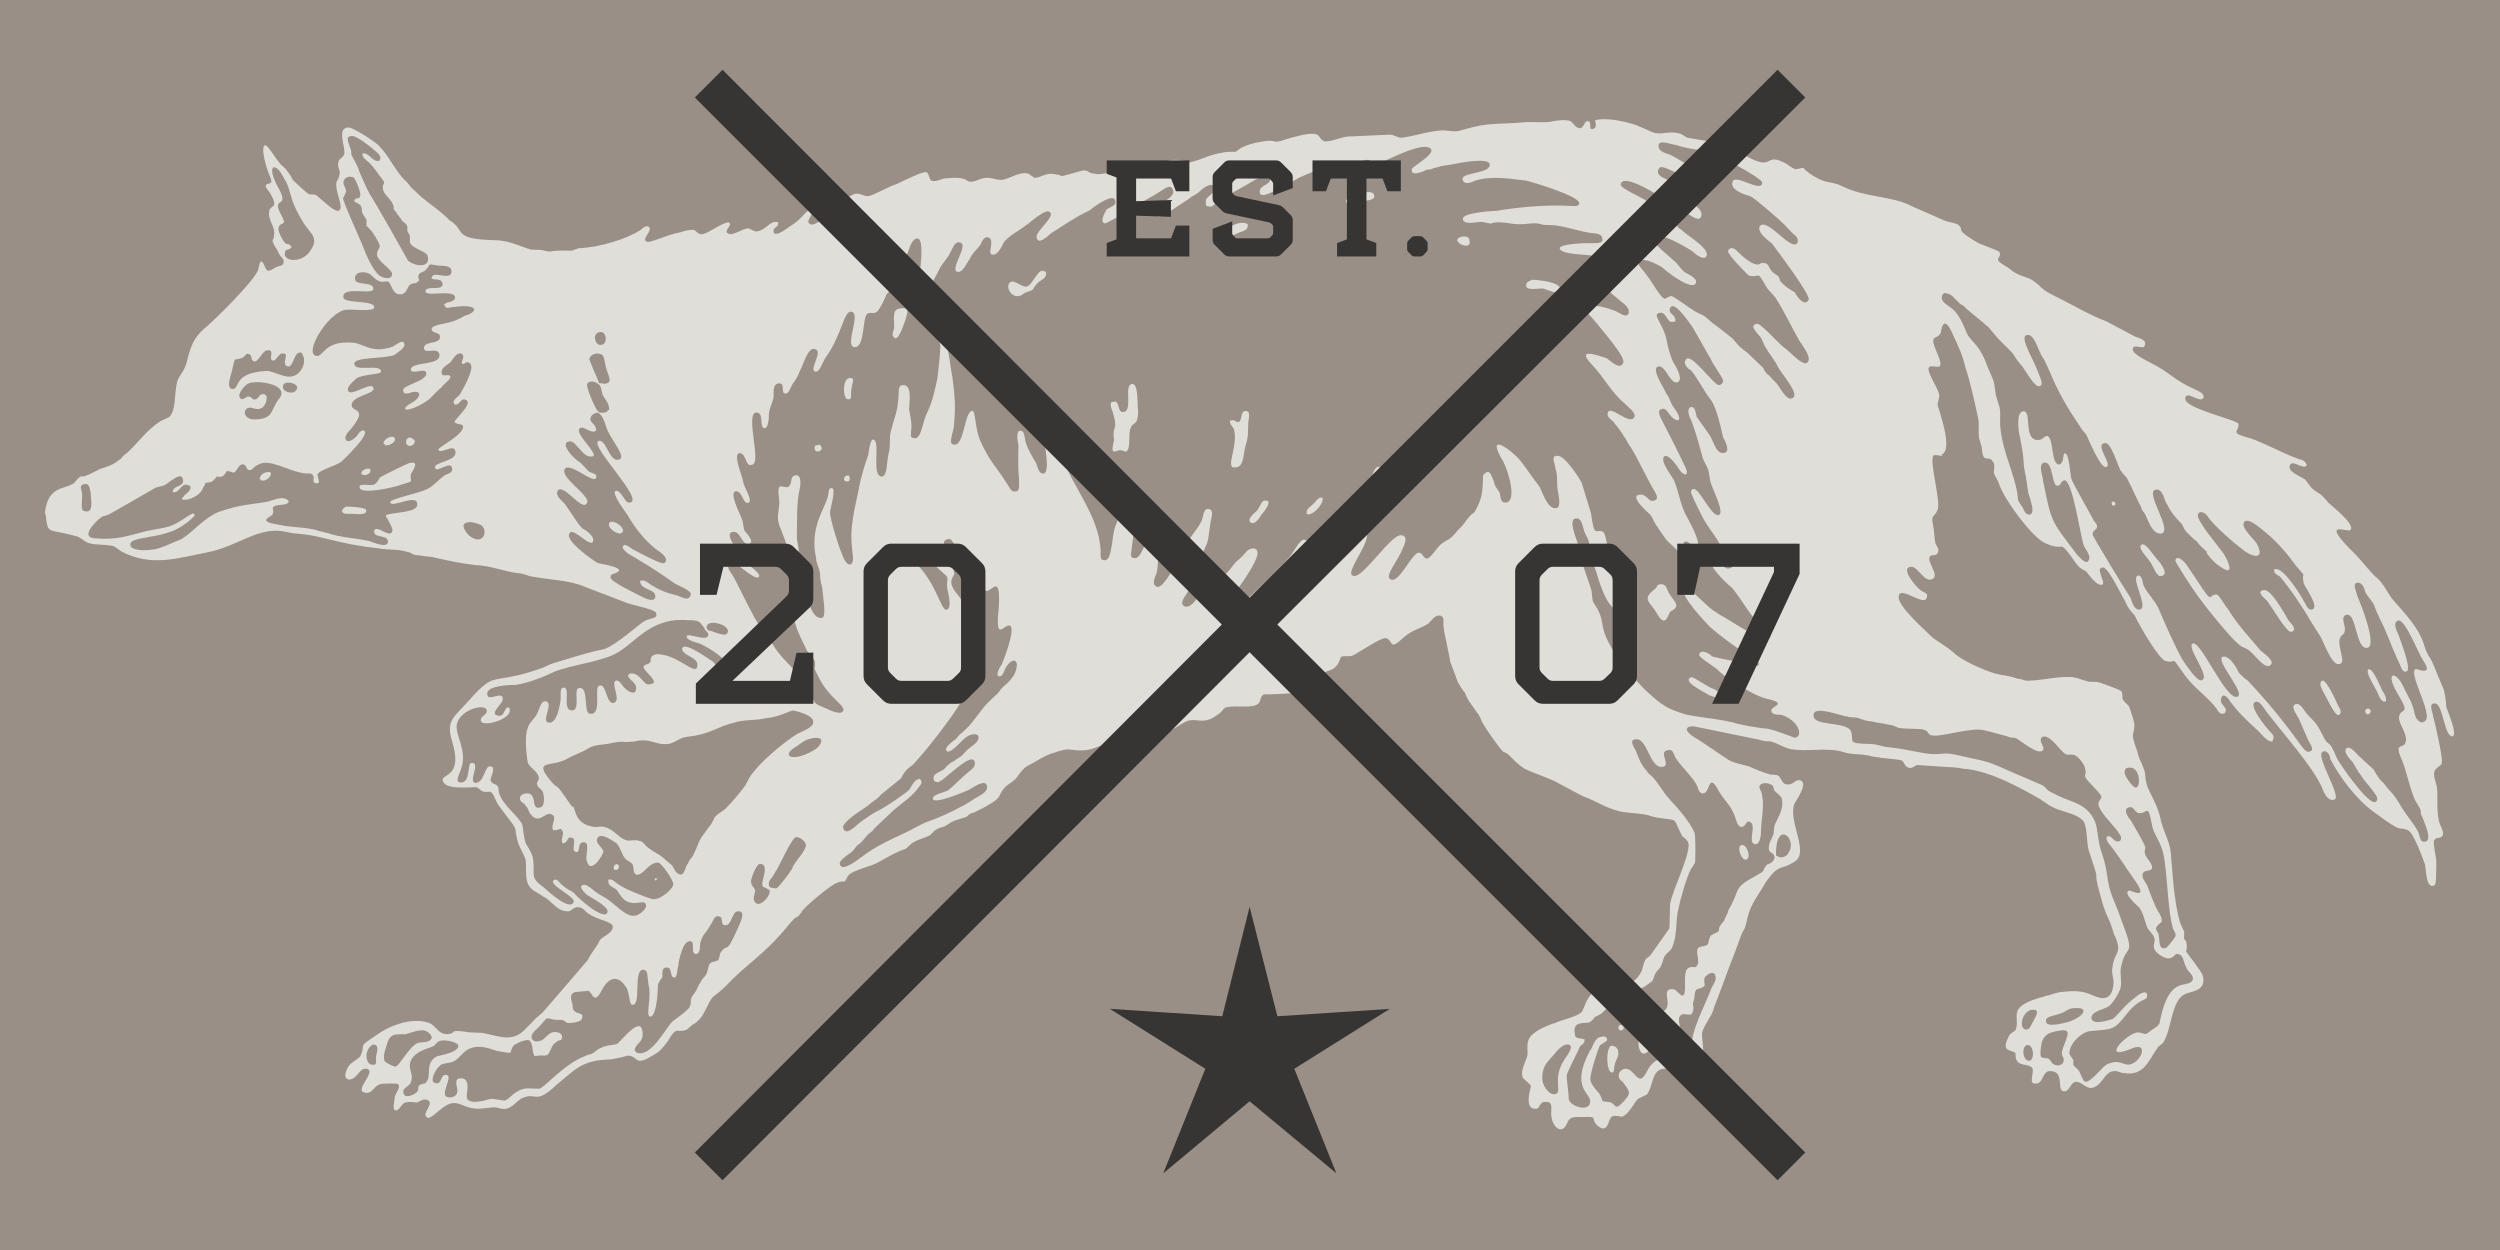 <?xml version="1.0" encoding="UTF-8"?>
<svg xmlns="http://www.w3.org/2000/svg" version="1.1" viewBox="0 0 2000 1000">
  <!-- Generator: Adobe Illustrator 28.7.1, SVG Export Plug-In . SVG Version: 1.2.0 Build 142)  -->
  <g>
    <g id="Layer_3">
      <rect width="2000" height="1000" fill="#998f86"/>
      <path d="M1961.897,589.105c-6.784-.175-7.245-26.214-14.029-26.389-5.654-.146-1.335,7.887-1.393,10.149,1.042,3.421,8.17,34.159,6.951,37.522-.058,2.262-4.61,3.275-5.83,6.64-1.218,3.363.928,7.944,1.941,12.497.898,9.076-.438,16.963,1.561,27.2,1.013,4.552,4.32,8.033,3.1,11.396-1.218,3.363-5.683.984-6.901,4.347-1.19,2.233,1.912,13.629,1.795,18.153-.088,3.392-.175,6.784-.292,11.309-.088,3.392-.175,6.784-2.437,6.726-5.684.986-5.333-12.585-6.348-17.138-2.114-5.713-9.505-26.272-14-27.519-8.959-3.628-1.247,4.493-26.791-14.272-13.335-9.399-27.57-27.872-35.107-42.777.058-2.262-2.085-6.845-5.508-5.8-7.973,2.058,17.102,38.916,8.055,38.682-4.553,1.015-7.77-5.859-8.815-9.28-7.476-17.167-30.583-42.66-43.715-59.973-2.204-2.321-5.421-9.193-8.813-9.28-9.076.896,8.491,21.721,10.695,24.039,1.101,1.161,4.436,3.511,2.087,6.845l-.029,1.13c-4.524-.117-7.8-4.727-11.104-8.208-8.844-8.148-15.482-13.978-23.136-24.361-1.072-2.291-5.479-6.932-6.726-2.437-2.408,5.596,5.479,6.93,3.1,11.396q-.029,1.132-1.159,1.103c-2.291,1.072-4.495-1.249-5.567-3.54-6.553-9.222-17.686-16.298-25.339-26.681-13.103-18.445-5.421-9.193-15.541-11.718-5.625-1.276-21.858-29.988-25.075-36.86-2.204-2.321-5.508-5.8-6.551-9.222-2.174-3.452-13.972-28.651-18.495-28.768-6.786-.175,1.97,11.367-.351,13.569-4.583,2.145-11.104-8.207-13.308-10.527-2.233-1.19-4.466-2.379-5.567-3.538-4.407-4.641-7.624-11.515-13.162-16.183-3.392-.088-6.814.955-15.745-3.801-10.031-5.917-30.816-33.614-35.019-46.171-1.042-3.421-3.246-5.742-4.289-9.163.058-2.262,1.305-6.755-.898-9.076-3.246-5.742-8.004,3.188-8.754-11.542-1.072-2.291-1.013-4.553-2.087-6.845-.984-5.683.292-11.309-.721-15.86-3.042-13.658-6.056-28.447-10.257-41.004-2.028-9.105-5.245-15.979-9.536-25.142-8.521-20.589-10.118-2.525-10.118-2.525-3.569,6.699-10.178-.263-2.7,16.904,7.478,17.167-4.699,6.669-7.078,11.133-1.247,4.495,9.682,19.488,8.464,22.853-.058,2.26-1.249,4.493-1.307,6.755,1.015,4.553,12.665,35.408,3.502,39.697l-.029,1.132c-2.262-.058-5.625-1.278-6.786-.175-3.509,4.435,5.881,35.231,3.414,43.089-2.437,6.726-5.742,3.246-3.714,12.353,1.013,4.552.867,10.206,1.882,14.759,1.072,2.291,3.275,4.61,2.085,6.843-1.247,4.495-5.684.986-6.901,4.349-1.249,4.495,7.566,13.775,2.954,17.051-6.901,4.349-12.176-10.5-17.859-9.514-9.078.896,5.216,17.109,7.447,18.297,2.204,2.321,6.728,2.437,5.508,5.8-1.364,9.017-21.252-9.602-22.617-.584-1.335,7.887,21.916,27.726,26.323,32.367,2.204,2.319,11.133,7.077,17.774,12.906,5.508,5.8,24.527,14.213,33.517,16.709,4.493,1.247,10.147,1.393,16.875,3.83,9.017,1.364,3.334,2.35,14.672,1.51,9.076-.896,18.182-2.925,27.229-2.691,6.784.175,10.118,2.525,15.745,3.801,2.26.058,4.522.117,6.784.175,1.13.029,17.949,6.122,19.05,7.283,1.101,1.159,1.042,3.421.984,5.683,1.044,3.421,4.407,4.639,5.479,6.93,1.044,3.423,4.232,11.425,4.144,14.82-.234,9.046-3.509,4.435,1.765,19.283,1.072,2.289,1.013,4.552,2.087,6.843,7.506,16.037,3.1,11.396,6.229,21.662-.058,2.26,8.638,16.065,10.637,26.301,1.999,10.237,7.449,18.299,8.345,27.375,1.765,19.283,2.401,38.538,7.588,56.777,1.072,2.291,2.143,4.583,3.217,6.874-.029,1.13-.088,3.392-.146,5.654,1.101,1.159,2.204,2.319,2.145,4.581.896,9.076-4.524-.117,6.405,14.876,2.174,3.452,5.479,6.932,6.523,10.354,3.071,12.528-10.5,12.178-13.95,14.35-11.425,4.232-10.938,29.14-17.987,39.144-1.159,1.101-4.61,3.275-4.639,4.406-7.049,10.003-10.763,22.354-26.535,19.685-3.394-.088-5.596-2.408-9.019-1.366-6.814.957-8.207,11.104-16.181,13.162-5.683.984-7.8-4.729-13.454-4.875-4.553,1.015-4.729,7.8-9.253,7.683-6.784-.175,1.57-16.934-12.03-16.152-5.683.984-4.787,10.06-10.441,9.914-6.814.957-.896-9.076-3.071-12.526-3.305-3.482-10.147-1.395-12.293-5.976-1.103-1.161-1.015-4.553-.986-5.684-3.305-3.482-12.439-.321-5.304-13.717,1.22-3.363,5.742-3.246,5.83-6.64,2.496-8.988-6.375-16.006,16.446-23.338,2.291-1.074,4.553-1.015,6.843-2.087,4.553-1.013,6.845-2.087,11.396-3.1,9.078-.898,15.891-1.853,24.85,1.773,5.596,2.408,16.76,8.355,18.329-8.579.117-4.524-2.028-9.105-.78-13.6,1.451-12.41,8.177-9.974,1.773-24.85-1.101-1.159-1.042-3.421-2.116-5.713-3.129-10.266-4.318-8.033-8.462-22.851-1.044-3.421-2.058-7.975-3.1-11.396-3.043-13.658,2.26.058-6.144-25.055-3.217-6.872-1.736-20.414-4.982-26.155-5.479-6.932-16.788-7.224-25.717-11.98-2.233-1.19-5.567-3.54-8.9-5.888-16.729-9.487-37.924-21.35-58.223-24.138-4.522-.117-7.885-1.335-11.279-1.422-5.654-.146-25.98-1.802-29.372-1.89-2.291,1.072-4.612,3.275-6.845,2.085-3.363-1.218-3.275-4.61-5.508-5.8-5.625-1.276-14.672-1.51-21.427-2.815-2.262-.058-4.495-1.249-6.757-1.307-6.755-1.305-12.439-.321-19.167-2.759-13.483-3.743-28.301.402-41.813-2.211-5.625-1.276-10.06-4.787-15.685-6.063-3.394-.088-5.654-.146-9.019-1.364l-50.655-10.363c-4.495-1.247-13.6.781-.234,9.048,4.466,2.377,24.47,16.474,26.703,17.664,4.464,2.377,11.221,3.684,15.716,4.931,5.596,2.408,11.192,4.816,15.685,6.063,2.233,1.19,5.654.146,7.887,1.336,2.233,1.189,3.217,6.872,6.609,6.96,5.625,1.276,6.903-4.349,11.396-3.1,6.728,2.437-4.99,17.976-5.019,19.108-4.875,13.454,11.475,37.639,1.094,45.293-12.674,8.725-12.47.809-24.217,17.481-4.756,8.93-11.747,16.671-14.301,27.921-2.582,12.38-2.435,6.726-6.092,16.817-1.218,3.363-2.437,6.726-3.655,10.089-2.408,5.596-13.374,35.867-17.001,44.827-1.305,6.755-7.106,12.263-9.572,20.121-1.305,6.755,8.258,30.767-15.49,30.154-5.654-.146-12.382-2.583-18.095-.467-6.872,3.217-6.034,14.555-10.702,20.092-2.291,1.074-4.583,2.145-6.874,3.219-3.48,3.305-7.106,12.263-12.818,14.379-2.262-.058-5.625-1.278-7.916-.204-3.421,1.042-2.642,14.642-11.513,7.624-6.64-5.83,1.335-7.887-12.265-7.108-7.915-.204-10.177-.263-12.585,5.333-3.626,8.959-11.396,3.1-12.294-5.976-1.013-4.552,2.583-12.38-5.362-11.455-4.522-.117-3.538,5.567-6.93,5.479-10.208.869-4.086-17.08-4.057-18.21-1.072-2.291-5.537-4.67-6.609-6.962-2.116-5.713,2.583-12.38,3.86-18.005.175-6.786-1.941-12.499,6.122-17.949,2.321-2.204,11.484-6.492,16.037-7.507,3.451-2.173,19.371-5.158,21.75-9.622,3.597-7.829,3.714-12.353,12.906-17.774,2.291-1.072,6.814-.955,9.134-3.159,1.161-1.101,1.249-4.495,3.538-5.567,2.262.058,4.437,3.509,5.567,3.538,7.858,2.467,12.499-1.941,16.066-8.638,1.19-2.233,1.307-6.757,3.655-10.091,1.161-1.101,3.452-2.174,4.641-4.405l14.097-20.006c.175-6.784.351-13.571.497-19.225,1.393-10.147,15.694-38.068,14.827-48.276-1.015-4.553-4.407-4.641-5.479-6.93-7.537-14.907-1.97-11.369-18.874-14.067-9.017-1.366-3.334-2.35-23.661-4.008-15.802-1.539-23.543-8.528-36.997-13.403l-22.325-11.893c-7.829-3.597-15.687-6.063-23.515-9.66-5.567-3.54-8.871-7.02-12.176-10.5-2.204-2.321-3.334-2.35-5.567-3.538-3.305-3.48-13.132-17.313-16.379-23.055-1.074-2.291-2.116-5.713-4.32-8.033-4.349-6.903-6.58-8.092-9.769-16.096-2.202-2.32-3.275-4.612-5.45-8.062l-6.346-17.138c.058-2.262-5.041-23.893-4.982-26.155-1.015-4.553,1.364-9.017-3.129-10.266-4.524-.117-6.903,4.349-9.224,6.553-6.901,4.347-11.425,4.23-19.515,10.812-12.762,12.117-7.975,2.058-14.732.75-4.522-.117-21.808,11.885-26.389,14.029-2.291,1.074-6.786-.175-9.076.898-1.161,1.101-1.307,6.755-7.049,10.001-3.421,1.044-22.88,9.594-24.039,10.695s-.146,5.656-1.307,6.757c-1.189,2.233-26.097,2.72-29.489,2.633-5.742,3.246,1.997,10.237-17.226,9.74-19.225-.497-12.499,1.941-19.4,6.288-11.542,8.756-15.92,2.983-23.895,5.041-5.713,2.116-9.193,5.421-13.775,7.566-5.684.986-11.338.84-15.889,1.853-3.423,1.042-5.742,3.246-6.903,4.349-9.134,3.159-19.313,2.896-29.548,4.895-6.845,2.085-11.455,5.362-20.503,5.128-10.177-.263-7.858-2.467-20.413,1.734-7.975,2.058-14.905,7.537-21.779,10.754-3.451,2.174-5.8,5.51-8.15,8.844-2.348,3.334-6.93,5.479-9.251,7.683-8.15,8.842.928,7.944-25.434,20.843-2.262-.058-4.581,2.145-5.742,3.248-9.134,3.159-9.105,2.027-17.167,7.476-2.291,1.074-4.552,1.015-5.713,2.116-3.421,1.044-4.641,4.407-6.93,5.479-4.583,2.145-9.136,3.158-12.587,5.333-2.291,1.074-4.639,4.407-6.93,5.479-6.845,2.087-13.746,6.436-21.779,10.754-5.742,3.248-17.109,5.216-22.88,9.594-1.159,1.101-2.379,4.466-3.538,5.567-1.132-.029-4.524-.117-5.683.984-3.394-.088-25.376,18.582-27.726,21.918-1.161,1.101-1.19,2.231-2.35,3.334-3.509,4.435-1.101-1.161-9.28,8.813-19.868,24.383-33.614,30.816-49.914,48.502-8.119,7.712-8.09,6.58-10.41,8.784-4.67,5.537-6.005,13.425-11.805,18.933-1.161,1.101-2.321,2.204-4.612,3.275-2.321,2.204-4.641,4.407-5.771,4.378-6.843,2.087-6.697-3.567-13.804,8.696-5.859,7.77-7.018,8.871-15.051,13.191-11.484,6.492-9.017-1.364-16.934-1.568-3.421,1.042-7.975,2.056-13.658,3.042-23.778.517-28.505,8.316-43.529,20.377-17.401,16.525-15.977,5.245-27.432,10.608-4.583,2.143-8.15,8.842-14.936,8.667-2.26-.058-4.493-1.249-6.755-1.307-5.654-.146-11.367,1.97-18.124.665-10.147-1.395-13.335-9.397-26.068,1.59-2.291,1.072-9.309,9.943-11.425,4.23-1.042-3.421,7.047-10.001,1.451-12.41-3.363-1.22-5.683.984-7.973,2.058-3.394-.088-7.887-1.336-11.338.838-1.161,1.101-3.54,5.567-5.8,5.508-3.394-.088-.927-7.946-.84-11.338,1.22-3.363,5.888-8.9,1.395-10.149-1.132-.029-13.571-.351-13.6.781-4.553,1.013-5.859,7.77-11.484,6.492-10.149-1.393,10.644-17.83.497-19.225-5.654-.146-7.02,8.873-13.804,8.698-5.625-1.278-.869-10.208,1.451-12.411s6.903-4.349,8.092-6.58c4.816-11.192-3.246-5.742,12.877-16.642,10.383-7.653,29.812-15.073,43.237-9.068,4.464,2.379,6.551,9.222,14.496,8.296,6.815-.957-1.042-3.421,12.499-1.941,5.625,1.276,11.309.292,16.934,1.568,12.38,2.583,22.442,7.37,32.94-4.807,8.121-7.712,2.35-3.334,12.762-12.117,1.159-1.103,36.168-42.068,36.168-42.068,2.406-5.596,7.047-10.001,9.455-15.597,2.35-3.336,10.323-5.391,10.469-11.046-1.013-4.553-12.322-4.845-20.092-10.704-2.233-1.189-3.275-4.612-7.8-4.729-3.392-.088-4.581,2.145-6.872,3.219-10.208.867-13.366-8.267-21.195-11.864-4.435-3.511-10.062-4.787-12.176-10.5-2.116-5.713-.781-13.6-1.765-19.283-2.116-5.713-5.391-10.325-6.407-14.876-3.1-11.396,1.307-6.757-8.55-19.459-3.275-4.612-6.58-8.092-8.725-12.674-1.072-2.289-2.116-5.713-4.349-6.901l-1.13-.029c-6.815.955-6.728-2.437-10.091-3.655-5.654-.146-27.229,2.691-26.995-6.355,1.249-4.495,15.92-2.985,7.575-30.358-5.216-17.109,1.627-19.196,13.286-32.474,2.321-2.204,11.688-14.409,19.663-16.466,6.845-2.087,17.021-1.824,37.583-9.214,3.421-1.042,6.872-3.217,10.293-4.261,3.423-1.042,6.845-2.085,10.266-3.129,10.266-3.129,20.53-6.259,30.767-8.258,9.134-3.159,27.667-19.654,31.118-21.828,4.612-3.275,11.367-1.97,10.354-6.523.088-3.392-16.817-6.092-23.545-8.528l-34.735-13.346c-11.194-4.814-28.156-5.253-41.669-7.865-2.26-.058-5.596-2.408-10.118-2.525-12.411-1.453-22.471-6.239-34.912-6.56-12.409-1.453-23.66-4.006-34.91-6.56-4.524-.117-9.019-1.366-12.411-1.453-2.262-.058-4.464-2.377-6.726-2.435-6.728-2.437-15.804-1.541-22.559-2.846-14.673-1.512-28.186-4.123-42.799-7.896-20.238-5.048-21.429-2.815-31.547-5.34-22.5-5.108-37.641,11.475-63.797,16.457-25.025,5.012-44.426,11.301-67.881-.621-2.233-1.19-5.537-4.67-7.8-4.729-7.887-1.335-14.701-.38-20.298-2.788-2.231-1.189-4.435-3.509-7.798-4.727-22.471-6.239-22.588-1.716-24.558-13.083.088-3.392-1.015-4.552-.957-6.814,2.788-20.298,15.17-17.715,22.071-22.062,2.291-1.074,3.509-4.437,5.8-5.508.029-1.132,3.392.088,4.553-1.015,3.421-1.042,6.872-3.217,11.455-5.362,9.134-3.159,10.264-3.129,17.197-8.608,1.189-2.233,3.48-3.305,5.8-5.508,8.121-7.712,15.168-17.715,25.522-24.237,2.291-1.074,4.581-2.145,6.872-3.217,5.8-5.508,3.86-18.007,6.385-28.127,1.249-4.493,4.729-7.798,5.946-11.163,3.569-6.697,2.788-20.297,15.521-31.284,8.09-6.58,38.282-36.354,43.069-46.416,1.189-2.233,1.481-13.541,5.742-3.246,2.114,5.713,4.464,2.379,9.046.234,2.291-1.074,5.684-.986,5.742-3.246,1.218-3.365-2.145-4.583-3.217-6.874-1.074-2.291-2.145-4.581-3.248-5.742-4.318-8.033-1.042-3.421-.838-11.338.146-5.654-5.362-11.455-4.086-17.08.146-5.654,7.975-2.058,1.483-13.541-1.074-2.291-4.378-5.771-4.349-6.901,1.249-4.495,7.887,1.335,2.525-10.12-1.072-2.291-7.361-21.692-2.808-22.705,2.262.058,8.754,11.542,12.059,15.022,2.204,2.321,4.437,3.509,5.508,5.8,2.204,2.321,3.277,4.612,4.349,6.903,1.101,1.159,11.046,10.469,13.279,11.659l4.522.117c3.365,1.218,17.657,17.43,20.065,11.834,2.35-3.336-4.144-14.82-2.837-21.575.029-1.13,2.348-3.334,2.435-6.726,1.19-2.233-2.114-5.713-.896-9.078.088-3.392,3.48-3.305,4.699-6.668,1.276-5.625-6.26-20.53,2.815-21.429,3.423-1.042,24.558,13.083,25.631,15.373,7.712,8.121,11.971,18.416,19.683,26.537,3.334,2.35,4.378,5.771,7.712,8.121,8.813,9.28,19.975,15.227,28.788,24.507,2.233,1.19,3.336,2.35,4.437,3.509,6.611,6.962,1.97,11.367,32.504,12.156,11.309.292,22.471,6.239,28.096,7.517l6.784.175c2.262.058,5.625,1.276,7.887,1.335,5.683-.984,11.338-.838,16.992-.692,2.262.058,4.583-2.145,7.975-2.058,14.732-.75,36.392-6.982,47.905-14.606,1.161-1.101,4.641-4.405,6.845-2.085,2.174,3.451-5.888,8.9-2.554,11.25,2.204,2.319,15.979-5.245,27.346-7.215,3.421-1.044,6.843-2.087,10.235-1.999,2.262.058,3.306,3.48,6.699,3.568,4.522.117,14.934-8.667,21.748-9.622l1.103,1.159-.029,1.13c-1.19,2.233-4.67,5.537-1.307,6.757,3.336,2.35,11.427-4.232,15.95-4.115,1.132.029,2.233,1.19,5.596,2.408,7.916.204,11.542-8.754,17.167-7.478l1.132.029-.029,1.132c-.088,3.392-4.612,3.275-3.567,6.697.984,5.683,13.715-5.304,16.006-6.375,8.062-5.452,10.5-12.178,13.863-10.96,3.305,3.482-5.888,8.902-.292,11.31,4.466,2.377,24.187-16.351,27.667-19.656,10.41-8.784,11.396-3.1,18.181-2.925,3.394.088,18.329-8.579,22.88-9.594,4.583-2.143,21.779-10.754,24.012-9.563,2.233,1.189,2.087,6.843,4.349,6.901,3.363,1.22,7.973-2.058,11.367-1.97,17.021-1.822,15.772,2.671,19.167,2.759,5.654.146,9.163-4.289,15.919-2.983,2.262.058,4.495,1.247,6.757,1.305,6.755,1.307,14.876-6.405,22.763-5.07,2.262.058,4.435,3.511,6.697,3.569,3.392.088,9.165-4.29,14.79-3.014,11.279,1.424-.088,3.394,19.282-1.766,9.136-3.158,6.757,1.307,13.541,1.483,3.365,1.218,11.338-.84,14.761-1.882,5.683-.984,11.338-.838,15.86-.721,10.208-.869,27.433-10.607,37.554-8.084,9.046.234-.117,4.524,15.86-.721,5.713-2.116,10.295-4.261,17.111-5.216,3.421-1.042,7.944-.926,11.338-.838,2.289-1.074,3.509-4.437,17.167-7.478,19.34-4.028,8.988,2.496,23.835-2.781,31.928-9.359,22.646-.546,30.504,1.921,6.786.175,13.688-4.174,20.472-3.998l31.724-1.444c3.392.088,5.596,2.408,8.988,2.496,9.076-.896,20.501-5.128,32.971-5.937,4.522.117,10.147,1.393,13.571.351,6.843-2.087,14.818-4.144,22.763-5.07,9.076-.898,18.122-.665,27.2-1.561,6.814-.955,14.701.38,22.646-.546,4.552-1.015,11.367-1.97,15.86-.723,2.233,1.19,4.378,5.771,7.77,5.859s3.569-6.697,6.932-5.479q1.13.029,1.101,1.161c1.103,1.159-1.305,6.755,3.275,4.61,2.291-1.072,1.22-3.363,1.278-5.625-1.132-.029.029-1.13.029-1.13,7.975-2.058,21.485.555,29.343,3.022,2.262.058,16.788,7.223,17.92,7.252,7.887,1.335,11.367-1.97,20.355.526,3.363,1.218,4.437,3.509,7.829,3.597l23.66,4.006c1.103,1.161,3.336,2.35,4.436,3.511,4.466,2.377,11.25,2.552,15.687,6.063,24.529,14.213,14.788-3.014,32.65,6.501,2.231,1.189,4.435,3.509,7.798,4.727,2.262.058,4.553-1.013,6.815-.955-.029,1.13,8.842,8.15,16.7,10.617,4.495,1.247,9.017,1.364,13.483,3.743,18.991,9.543,40.535,7.836,56.163,16.161,7.829,3.597,16.788,7.224,24.616,10.821,4.466,2.379,12.382,2.583,13.454,4.873,4.407,4.641-4.583,2.145,15.482,13.98,2.231,1.19,16.817,6.092,16.788,7.224,2.114,5.713-6.903,4.347,5.362,11.455,2.233,1.189,4.435,3.509,6.668,4.698,5.567,3.54,11.221,3.686,15.657,7.195,6.668,4.698,4.378,5.771,16.671,11.747,14.526,7.164,25.659,14.243,41.346,20.306l22.325,11.893c2.233,1.189,11.25,2.554,7.712,8.121-1.189,2.233-8.988-2.496-9.105,2.028-1.22,3.363,11.075,9.339,13.308,10.527,18.989,9.543,16.642,12.879,37.893,22.48,2.233,1.189,5.596,2.408,5.508,5.8l-1.159,1.101c-3.451,2.174-13.395-7.135-13.571-.351-1.335,7.887,41.433,16.914,42.477,20.335.984,5.683-6.962,6.611,5.391,10.325,11.25,2.554,26.847,12.01,43.666,18.102,2.26.058,5.596,2.408,5.537,4.67-2.379,4.464-12.294-5.976-13.6.78-1.249,4.495,8.842,8.15,12.176,10.5,2.204,2.321,3.275,4.61,5.479,6.93,6.64,5.83,5.596,2.408,13.279,11.659,2.204,2.321,22.179,17.547,17.538,21.954-2.319,2.204-25.776-9.718,4.028,19.342,5.508,5.8,9.886,11.572,15.395,17.372,6.668,4.699,9.857,12.702,14.233,18.473,9.886,11.572,22.033,23.203,26.148,39.151,1.042,3.421,3.217,6.874,5.391,10.325,2.145,4.583,7.449,18.297,9.592,22.88,1.015,4.553,2.028,9.105,1.912,13.629,1.044,3.421,9.594,22.88,5.041,23.893ZM72.589,394.322c-.984-5.683-2.058-7.975-5.479-6.93-4.552,1.013-1.247,4.493-1.364,9.017-.146,5.654-1.453,12.409,1.941,12.497,7.858,2.467,4.785-10.06,4.902-14.584ZM370.456,340.909c-1.074-2.291-6.757-1.305-6.699-3.568s17.401-16.525,7.254-17.92c-2.262-.058-3.509,4.437-6.903,4.349l-1.101-1.159c-1.074-2.291,2.379-4.466,4.699-6.669,1.189-2.233,14.182-23.397,7.456-25.834-2.233-1.19-3.421,1.042-4.553,1.013l-1.13-.029.029-1.13c.058-2.262,2.379-4.466.175-6.786-4.466-2.377-8.062,5.45-9.222,6.553-2.321,2.204-8.033,4.318-7.02,8.871-.088,3.392,5.654.146,6.728,2.437,1.072,2.291-5.83,6.638-7.02,8.871-8.092,6.582-7.018,8.871-17.343,14.263-12.614,6.465-15.92,2.985-5.596-2.406,5.742-3.248,8.179-9.974-.926-7.946-2.291,1.072-6.845,2.087-6.757-1.307-1.013-4.552,19.429-7.42,18.475-14.233-1.015-4.553-11.367,1.97-12.382-2.583.175-6.784,23.837-2.779,22.938-11.854-.955-6.815-11.309-.292-12.322-4.845-.955-6.814,13.658-3.042,12.702-9.857.088-3.392-6.726-2.435-6.638-5.83s10.295-4.259,13.717-5.304c4.552-1.013,9.134-3.159,12.585-5.333,11.396-3.1,11.571-9.885-8.871-7.018-2.262-.058-6.843,2.087-6.755-1.305-1.132-.029-1.103-1.161.029-1.132,1.189-2.233,7.944-.926,8.061-5.45-.955-6.814-24.907.487-23.63-5.138,1.247-4.493,13.571.351,13.717-5.304-.986-5.684-6.728-2.436-8.93-4.756q.029-1.132,1.189-2.233c3.451-2.174,14.613,3.772,14.788-3.012.117-4.524-4.405-4.641-10.06-4.787-11.279-1.422-4.466-2.379-11.425,4.232-4.583,2.145-5.713,2.116-4.699,6.668,1.101,1.161-.029,1.132-.029,1.132-2.35,3.334-4.553,1.013-6.872,3.217-2.291,1.072-2.467,7.858-8.121,7.712-6.786-.175-6.553-9.224-9.916-10.441-1.13-.029-4.553,1.013-6.784-.175-3.365-1.218-5.537-4.67-7.77-5.859-4.466-2.379-12.411-1.451-11.425,4.232-.146,5.654,15.802,1.539,14.496,8.294-1.247,4.495-24.821-2.903-23.924,6.173-.146,5.654,25.982,1.802,24.675,8.559-1.218,3.363-18.122.663-23.806,1.649-14.818,4.143-32.6,35.37-22.451,36.763,5.625,1.276,5.976-12.293,28.564-10.578,9.046.234,15.599,9.455,32.737,3.109,2.291-1.074,8.092-6.582,9.105-2.028,1.044,3.421-6.989,7.741-8.15,8.842-8.002,3.188-32.852,1.415-31.868,7.098-.175,6.784,21.516-.575,21.341,6.209-.058,2.262-13.629,1.912-19.371,5.158-2.321,2.204-8.092,6.58-7.049,10.003,2.116,5.713,19.459-8.552,20.415-1.736,1.013,4.553-19.4,6.288-17.343,14.263,1.013,4.553,13.541,1.483-1.629,19.196-6.96,6.611-2.583,12.382,4.378,5.771,1.13.029,3.567-6.697,6.93-5.479,5.596,2.408-16.444,23.34-17.606,24.441-3.48,3.305-19.429,7.42-19.517,10.812-.058,2.262,3.19,8.004-1.305,6.757-3.392-.088-1.013-4.553-2.116-5.715-1.042-3.421-5.625-1.276-8.988-2.494-10.149-1.395-26.849-12.01-34.912-6.56-3.421,1.042-4.639,4.406-6.901,4.347-3.392-.088-2.145-4.581-5.537-4.668s-4.67,5.537-6.962,6.609c-2.26-.058-3.363-1.218-5.625-1.276-1.159,1.101-2.377,4.464-4.639,4.406-1.161,1.103-2.262-.058-3.394-.088-1.159,1.103-2.348,3.336-4.639,4.407-6.845,2.087-2.204-2.321-6.932,5.479-1.247,4.495-10.44,9.916-16.065,8.638q-1.103-1.159.029-1.13c1.218-3.363,8.062-5.45,5.917-10.032l-1.132-.029c-5.567-3.538-6.96,6.611-12.585,5.333l.029-1.13c1.247-4.495,9.134-3.159,8.15-8.842-.957-6.815-9.078.896-11.367,1.968-3.482,3.306-6.874,3.219-10.295,4.261-5.742,3.246-29.871,17.333-37.902,21.653-2.291,1.074-4.553,1.015-5.713,2.116-3.452,2.174-17.374,15.395-6.092,16.817,18.064,1.597,26.068-1.59,42.017-5.704,19.34-4.028,18.151-1.795,34.276-12.694,1.13.029,1.159-1.103,2.291-1.074q1.159-1.101,1.13.029,1.13.029,1.101,1.161c-4.668,5.537-15.022,12.059-19.576,13.074-5.713,2.114-10.264,3.129-17.08,4.084-3.421,1.044-15.889,1.853-14.876,6.407-.117,4.522,11.192,4.814,16.875,3.83,5.654.146,18.27-6.319,23.983-8.433,10.352-6.523,17.401-16.525,29.986-21.86,19.4-6.288,21.633-5.099,38.684-8.053,4.553-1.013,12.587-5.333,16.992-.692l-.029,1.13c-2.35,3.334-10.206.869-12.556,4.203l-.029,1.13c-.029,1.132,1.072,2.291-.088,3.392l-.029,1.132c-2.321,2.204-12.587,5.333,4.318,8.033,11.25,2.554,23.72,1.744,33.811,5.399,2.26.058,3.363,1.22,5.625,1.278,10.089,3.655,22.53,3.976,33.78,6.531,3.363,1.218,14.555,6.034,14.701.38s-11.25-2.554-11.104-8.208c1.305-6.755,13.395,7.135,14.73-.75.058-2.262-3.188-8.004-5.362-11.456.029-1.13,1.161-1.101,1.161-1.101,5.713-2.116,24.938-1.619,23.981-8.433.234-9.046-21.604,3.967-21.458-1.687-1.072-2.289,23.954-7.301,29.696-10.549,4.583-2.143,9.251-7.683,13.863-10.958,2.291-1.072,6.843-2.087,5.8-5.508-.957-6.814-12.557,4.203-13.571-.351-2.145-4.581,18.241-5.187,16.183-13.162-.957-6.814-12.528,3.073-13.541-1.481.058-2.262,20.676-11.913,19.722-18.728ZM185.635,311.239c6.786.175.292-11.309,22.997-14.117,2.262.058,5.684-.986,7.916.204,5.625,1.276,11.192,4.814,16.875,3.83,6.815-.955,12.733-10.987,8.384-17.889,0,0,.029-1.132-1.101-1.161-5.625-1.276-5.976,12.294-10.471,11.046-5.625-1.276,1.393-10.147-3.129-10.264-4.495-1.249-5.83,6.638-9.194,5.421-3.363-1.22,2.496-8.99-4.318-8.033-3.392-.088-7.049,10.001-10.412,8.784s-.984-5.683-4.376-5.771c-2.233-1.189-2.321,2.204-5.742,3.246-6.845,2.087-4.495-1.247-6.991,7.741-.088,3.392-6.063,15.687-.438,16.963ZM209.005,326.553c-4.583,2.145-6.757-1.305-10.178-.263-4.553,1.015-4.787,10.062,6.551,9.224,12.47-.811,11.484-6.494,16.213-14.294,1.19-2.231,3.48-3.305,3.567-6.697.204-7.916-21.222-10.733-26.964-7.487-2.291,1.074-10.441,9.916-4.846,12.324,2.262.058,3.451-2.174,5.713-2.116s2.204,2.321,4.466,2.379c3.392.088,3.509-4.437,6.901-4.349,5.654.146,1.999,10.237-1.422,11.279ZM216.707,378.807c-.088,3.392-4.699,6.669-8.062,5.45.029-1.13-1.101-1.159-1.101-1.159,1.247-4.495,4.668-5.537,8.061-5.45,0,0,1.132.029,1.103,1.159ZM228.253,194.651c2.233,1.189,3.394.088,4.466,2.379q1.101,1.159-.029,1.13c-1.189,2.233-4.553,1.015-4.612,3.275-2.465,7.858,12.207,9.37,19.225.497,8.208-11.104,2.613-13.512-3.938-22.734-4.349-6.901-8.669-14.935-10.724-22.909-3.131-10.266-2.058-7.975-7.478-17.167-4.32-8.033-12.236-8.238-3.628,8.959,11.915,20.678-4.727,7.8,2.81,22.705,6.492,11.484-.146,5.654-1.424,11.279-1.189,2.233,3.131,10.266,5.333,12.587ZM226.435,308.898c-1.249,4.495,7.741,6.989,10.089,3.655,5.8-5.508-9.943-9.309-10.089-3.655ZM274.775,146.061c-.058,2.262,2.143,4.583,2.085,6.843-.029,1.132-1.218,3.365-2.406,5.596-.088,3.394,14.925,35.467,15.97,38.888,2.114,5.713,7.449,18.299,12.986,22.968,3.334,2.35,10.089,3.657,10.206-.867,1.22-3.363-12.176-10.5-12.03-16.154.175-6.784,6.843-2.085-4.057-18.21-1.101-1.161-3.305-3.48-4.407-4.641l.117-4.522c-1.072-2.291-3.275-4.612-3.246-5.742-1.101-1.161.088-3.394-1.013-4.553.058-2.262-4.437-3.509-5.537-4.67q.029-1.13,1.189-2.233c1.132.029,3.392.088,3.451-2.173,1.161-1.103-3.071-12.528-5.274-14.849l-1.13-.029c-3.363-1.218-6.814.957-6.901,4.349ZM280.027,117.907c1.074,2.291,1.015,4.552.986,5.684,2.143,4.583,5.421,9.193,6.434,13.746,3.217,6.872,5.333,12.585,8.579,18.327,3.277,4.612,29.248,50.547,30.322,52.839,5.537,4.67,17.947,6.122,15.919-2.983.117-4.524-12.293-5.976-14.409-11.688l.117-4.524c.029-1.13-1.072-2.291-2.145-4.583l.088-3.392c-1.042-3.421-4.435-3.509-5.479-6.93-1.13-.029-1.072-2.291-2.204-2.321-1.072-2.291-2.173-3.451-3.275-4.612.029-1.13.088-3.392-1.013-4.552-1.044-3.423-6.611-6.962-7.624-11.513-.955-6.815,4.583-2.145-3.1-11.396-3.275-4.612-5.45-8.062-9.886-11.572-1.101-1.161-3.334-2.35-3.275-4.612l.029-1.132,1.13.029c4.524.117,6.611,6.962,12.294,5.977,2.35-3.336-.986-5.685-2.087-6.845-2.204-2.321-16.612-14.009-20.034-12.965-5.654-.146-2.408,5.596-1.366,9.017ZM292.906,407.935c1.013,4.552-6.874,3.217-12.528,3.071-10.208.867-6.668-4.699-3.246-5.742,2.262.058,14.701.38,15.774,2.671ZM328.721,379.437c-1.305,6.757,4.407,4.641-9.28,8.815-2.291,1.072-31.899,8.229-31.724,1.442-1.042-3.421,7.946-.926,11.369-1.968,2.289-1.074,3.48-3.306,4.668-5.539,1.161-1.101,22.938-11.854,24.07-11.825,9.105-2.028.926,7.946.896,9.076ZM289.141,378.415c.058-2.262,4.641-4.405,6.872-3.217,2.145,4.583-6.96,6.609-6.872,3.217ZM297.695,835.812c-1.159,1.103-3.48,3.306-3.509,4.437-2.379,4.466-.292,11.309,3.1,11.396,4.495,1.249,3.451-2.174,3.567-6.697,1.249-4.495,2.525-10.12-3.158-9.136ZM307.848,355.135l-1.13-.029c.117-4.524,8.121-7.712,9.163-4.29,1.074,2.291-3.538,5.567-6.93,5.479l-1.132-.029.029-1.13ZM333.941,834.486c2.291-1.074,10.178.263,11.425-4.232.088-3.392-5.479-6.93-8.9-5.888-3.392-.088-7.975,2.058-12.526,3.071-9.048-.234-12.441-.321-14.966,9.799-1.218,3.363-2.467,7.858-1.422,11.279-.029,1.13,6.668,4.699,8.93,4.758,3.421-1.044,10.587-15.57,17.459-18.787ZM324.871,353.311q.058-2.262,2.348-3.334c2.262.058,3.365,1.218,4.466,2.379,1.013,4.552-6.96,6.609-6.814.955ZM349.511,845.072c3.421-1.042,17.051-2.954,17.197-8.608-1.042-3.421-12.322-4.845-14.613-3.772-3.423,1.042-3.482,3.305-5.771,4.376-1.161,1.103-18.212,4.057-18.504,15.365-.117,4.524,3.188,8.004.781,13.6-1.22,3.363-6.903,4.349-5.859,7.77-.146,5.654,8.988,2.496,11.338-.84,1.189-2.231.117-4.522,1.247-4.493,2.321-2.204,5.684-.986,5.742-3.246,4.612-3.277-1.882-14.761,8.442-20.152ZM590.148,729.073c-4.522-.117-4.844,12.324-10.469,11.046-3.394-.088-.957-6.814-4.349-6.901-4.495-1.247-4.641,4.407-6.962,6.609-2.406,5.596-6.989,7.741-8.324,15.628-.088,3.392-.204,7.916-3.599,7.829-4.493-1.247.263-10.178-4.259-10.295-5.625-1.276-9.455,15.599-9.572,20.123-1.19,2.231-.234,9.046-3.628,8.959-3.363-1.22-.926-7.946-5.45-8.062s-3.509,4.437-3.597,7.829c-1.159,1.101-2.35,3.334-3.538,5.567-.088,3.392-.672,26.009-6.326,25.863-3.392-.088.351-13.571-.577-21.514.058-2.262-1.042-3.423-.955-6.815-1.013-4.553.234-9.046-4.29-9.163-7.944.926-.759,29.402-8.645,28.067-2.262-.058-1.97-11.367-5.275-14.847-5.452-8.062-12.236-8.238-18.153,1.795-7.164,14.526-8.004,3.188-11.367,1.968l-1.13-.029-9.078.898c-5.683.984-3.567,6.697-2.523,10.118-.029,1.132-.088,3.394,1.013,4.553,2.174,3.451,7.887,1.335,6.638,5.83-.088,3.392-6.901,4.349-11.425,4.232-1.13-.029-3.334-2.35-4.464-2.379l-5.654-.146c-9.019-1.366-4.437-3.509-13.746,6.434-1.161,1.103-6.932,5.479-4.758,8.931,1.074,2.289,4.466,2.377,6.757,1.305,2.26.058,5.8-5.508,9.222-6.551,3.421-1.044,9.046.234,7.8,4.727-.058,2.262-3.423,1.044-4.612,3.275-3.421,1.044-4.758,8.931-7.047,10.003-2.291,1.072-5.654-.146-9.078.896l-1.13-.029c-2.174-3.451-.867-10.206-4.203-12.556-3.363-1.218-11.396,3.1-12.556,4.203-4.699,6.668,2.087,6.843-13.687,4.172-6.726-2.437-14.584-4.902-21.458-1.685-5.713,2.116-9.309,9.943-14.993,10.929-4.553,1.013-7.946.926-9.134,3.159-2.291,1.074-9.399,13.337-2.613,13.512,4.495,1.247,3.597-7.829,8.092-6.58,5.654.146-3.743,13.481-.438,16.963,3.334,2.348,9.046.234,9.134-3.16,1.218-3.363-4.232-11.425,3.684-11.221,7.887,1.336,3.071,12.528,4.115,15.95,2.116,5.713,15.804,1.539,19.225.497,3.392.088,7.887,1.335,11.279,1.422,3.421-1.042,8.15-8.842,17.226-9.738l10.178.263c4.552-1.015,19.749-19.86,36.889-26.207,1.159-1.101,4.552-1.013,5.713-2.116,2.289-1.072,3.48-3.305,6.901-4.347,3.451-2.174,9.105-2.028,12.526-3.073,2.291-1.072,12.849-15.51,18.475-14.233,2.233,1.189,3.188,8.004.838,11.338-.029,1.132-9.251,7.683-2.523,10.12,11.25,2.554,22.011-19.802,27.811-25.31,1.161-1.101,12.674-8.725,13.892-12.088,1.19-2.233.117-4.524,1.307-6.755.029-1.132,2.348-3.336,3.538-5.567,1.189-2.233,2.408-5.596,3.568-6.699,1.218-3.363,3.509-4.437,4.699-6.668,1.189-2.233,1.276-5.625,2.465-7.858,1.19-2.233,4.583-2.145,6.874-3.217,1.159-1.103,1.276-5.625,2.437-6.728,5.859-7.77,3.305,3.48,12.906-17.772,1.22-3.365,8.325-15.628.38-14.703ZM507.449,732.594c3.392.088,10.323-5.391,9.28-8.813-.986-5.684-12.557,4.203-20.182-7.31-1.101-1.161-2.173-3.451-3.275-4.612-2.204-2.321-6.726-2.437-6.609-6.96l.029-1.132c3.421-1.042,5.596,2.408,7.829,3.597,4.435,3.511,22.354,10.763,27.979,12.041,6.784.175,16.066-8.639,16.154-12.032s-9.74-17.226-12.002-17.284c-7.916-.204-11.572,9.886-17.226,9.74-3.363-1.22-2.145-4.583-3.188-8.004-1.074-2.291-5.567-3.538-6.64-5.83-2.204-2.321-3.188-8.004-6.492-11.484-2.233-1.19-11.104-8.208-14.584-4.904-3.511,4.436,3.188,8.004,4.23,11.425-.088,3.392-11.864,21.195-13.717,5.304.117-4.522,2.583-12.38-1.939-12.497-5.654-.146-2.467,7.858-5.859,7.77-5.656-.146,1.422-11.281-4.232-11.427-3.363-1.218-2.35,3.336-5.771,4.378l-1.132-.029c-2.173-3.451,2.496-8.988-.867-10.208l.029-1.13c-2.262-.058-3.421,1.042-5.683.984l-1.13-.029c-2.145-4.581,3.655-10.089-.811-12.468-5.567-3.538-10.44,9.916-18.064-1.597-1.074-2.291-1.044-3.423-3.248-5.742-1.072-2.291-4.464-2.379-4.376-5.771.117-4.524,9.193-5.422,10.206-.869,2.174,3.451-.263,10.178,6.582,8.092,3.421-1.042,2.525-10.12,1.451-12.411-1.072-2.289-4.435-3.509-4.376-5.771-1.103-1.159,1.218-3.363,1.247-4.493.146-5.654-6.58-8.092-8.725-12.674-1.015-4.552-2.866-20.443-.431-27.169,1.278-5.625,5.859-7.77,8.267-13.366,1.19-2.233,2.496-8.99,5.888-8.902,7.916.204-3.83,16.877,2.956,17.052,6.755,1.305,9.455-15.599,9.572-20.123.058-2.262-.927-7.946,2.467-7.858,5.654.146-1.599,18.066,6.317,18.27s.467-18.095,6.122-17.949c7.946-.926,2.866,20.445,8.521,20.591,10.149,1.393,2.817-21.429,7.37-22.442,5.713-2.116,5.304,13.715,10.958,13.861,7.946-.926-2.954-17.051,2.729-18.035,3.392.088,4.405,4.641,7.739,6.989,2.204,2.321,7.8,4.729,7.916.204,1.278-5.625-5.479-6.93-6.492-11.484,0,0,1.13.029,1.159-1.101,9.107-2.028,11.046,10.471,16.758,8.355,9.078-.898-5.391-10.325-5.304-13.717.058-2.262,4.583-2.145,4.612-3.275l1.159-1.103c-.984-5.683,4.699-6.668,9.194-5.421,13.541,1.483,27.833,17.693,28.067,8.647,1.305-6.755-13.366-8.267-12.09-13.892,2.408-5.596,22.383,9.631,24.616,10.821,1.103,1.159,4.378,5.771,6.669,4.698,2.262.058,3.451-2.173,3.48-3.305.117-4.522-17.715-15.168-22.208-16.415-1.132-.029-8.988-2.496-8.93-4.758-1.015-4.553,14.613,3.772,16.992-.692,1.218-3.365-2.174-3.452-3.219-6.874-4.376-5.771-3.246-5.742-16.817-6.092-27.139-.701-38.974,19.362-53.881,26.898-11.484,6.494-36.451,9.244-49.036,14.577-9.163,4.29-19.459,8.55-30.826,10.52-4.524-.117-23.778.517-22.822,7.332-.175,6.784,12.526-3.071,12.351,3.714,1.044,3.421-11.63,12.148-3.743,13.483,5.625,1.276,4.699-6.668,8.092-6.58q1.13.029,1.101,1.159c3.188,8.004-21.896,15.278-22.88,9.594-1.042-3.423,4.641-4.407,4.729-7.8.175-6.786-21.458-1.687-24.041,10.695-1.364,9.017,8.521,20.589,3.619,35.173-1.249,4.495-5.946,11.163-.292,11.309,7.916.204,4.931-15.714,8.325-15.626,7.944-.928-2.642,14.642,2.983,15.919,7.916.204,7.164-14.526,12.789-13.248,4.495,1.247-1.393,10.147-.292,11.309,1.044,3.421,4.466,2.377,5.537,4.668,2.204,2.321-2.377,4.466,8.61,17.197,16.525,17.401,8.784,10.412,13.97,28.651,2.174,3.452,4.347,6.903,5.391,10.325,3.012,14.788-3.801,15.745,9.536,25.142,1.101,1.161,20.989,19.78,23.484,10.792.117-4.524-22.267-14.155-15.395-17.372,2.291-1.074,4.437,3.509,6.669,4.698,2.204,2.321,5.567,3.54,8.9,5.888,1.074,2.291,24.295,23.26,26.762,15.404,1.247-4.495-13.279-11.659-16.612-14.009-2.204-2.321-7.741-6.991-2.058-7.975,2.262.058,6.697,3.567,7.8,4.729,4.435,3.509,7.8,4.727,11.133,7.077,5.567,3.538,14.35,13.95,21.166,12.994ZM385.374,420.509c-1.103-1.161-8.959-3.628-11.25-2.554-6.815.955-1.336,7.887.867,10.206,11.075,9.34,15.92-2.983,10.383-7.652ZM599.709,621.816c7.077-11.133,25.58-26.499,37.093-34.123,3.451-2.174,13.717-5.304,13.834-9.826.146-5.654-11.106-8.209-15.599-9.457-3.392-.088-11.455,5.362-22.792,6.202-7.975,2.058-16.992.692-26.128,3.85-9.105,2.028-17.167,7.478-27.402,9.477-3.423,1.042-6.815.955-11.367,1.97-4.553,1.013-9.194,5.421-13.717,5.304-7.946.926-12.353-3.714-21.429-2.817-2.262-.058-4.553,1.013-6.814.955-9.078.898-5.627-1.276-19.283,1.765-17.021,1.824-10.237,1.999-25.113,8.404-3.423,1.044-8.033,4.32-11.455,5.364-11.425,4.23-23.749-.613-6.151,19.077,2.231,1.19,3.334,2.35,4.435,3.511l9.828,13.834,1.13.029c2.116,5.713,3.014,14.788,17.686,16.298,2.262.058,4.552-1.013,7.916.204,7.856,2.467,11.075,9.339,17.83,10.646,3.392.088,6.815-.957,9.046.234,3.394.088,4.437,3.509,7.77,5.859,4.437,3.509,6.699,3.568,12.236,8.238,2.204,2.321,4.435,3.509,6.638,5.83,1.074,2.291,3.217,6.872,6.611,6.96s3.567-6.697,5.888-8.9c1.218-3.363,3.509-4.437,4.727-7.8,5.976-12.293,1.307-6.755,11.864-21.195,2.32-2.202,3.538-5.567,4.729-7.798,2.35-3.336,8.062-5.45,10.412-8.785,3.48-3.305,11.659-13.279,14.007-16.612,1.19-2.233,2.379-4.464,3.569-6.697ZM527.766,471.715c7.829,3.597,6.728,2.436,14.586,4.902,3.363,1.22,8.93,4.758,10.206-.867,1.22-3.363-10.001-7.049-13.335-9.397-10.003-7.049-18.904-12.937-28.936-18.854-3.334-2.35-10.062-4.787-12.207-9.368q.029-1.132,1.19-2.233c2.262.058,5.596,2.408,6.697,3.567,3.365,1.22,23.428,13.054,25.748,10.85,4.639-4.407-6.523-10.354-7.624-11.513-9.974-8.179-16.525-17.401-21.945-26.595-2.174-3.451-13.132-17.313-9.682-19.486,4.553-1.015,7.653,10.381,11.075,9.339,13.6-.781-32.757-46.111-24.753-49.3,5.713-2.114,8.638,16.066,15.451,15.112,7.946-.927-3.071-12.528-8.433-23.983-2.116-5.713-3.1-11.396-7.566-13.775-2.26-.058-5.713,2.116-5.771,4.378-1.218,3.363,4.407,4.639,4.29,9.163l-.029,1.13c-4.583,2.145-8.959-3.626-12.382-2.582-5.742,3.246,9.77,16.094,10.755,21.777q-.029,1.132-1.161,1.103c-7.975,2.058-13.22-13.921-18.933-11.805-6.814.955,1.941,12.497,9.74,17.226l6.609,6.96c2.233,1.19,6.757,1.307,5.537,4.67-1.276,5.625-20.063-11.834-24.704-7.429-5.83,6.64,20.932,22.042,17.394,27.609-3.597,7.829-18.816-16.329-23.515-9.66-2.377,4.466,5.421,9.193,6.494,11.484,4.376,5.771,8.696,13.804,13.103,18.445,2.233,1.189,10.031,5.917,8.784,10.41-1.276,5.625-14.467-9.426-17.92-7.252-8.061,5.45,20.874,24.302,20.874,24.302,2.233,1.19,16.904,2.7,17.949,6.122q-.029,1.132-1.161,1.103c-1.189,2.231-5.683.984-5.771,4.376-1.218,3.365,22.267,14.155,26.732,16.534,2.233,1.189,8.959,3.626,9.076-.896.175-6.786-12.322-4.845-12.117-12.762l1.13.029c3.421-1.042,4.466,2.379,14.525,7.166ZM478.267,328.983c1.132.029,1.103,1.159,1.103,1.159,3.392.088,6.784.175,6.843-2.087l1.132.029c.146-5.654-3.19-8.002-5.333-12.585-1.044-3.421-.957-6.815-3.19-8.004-2.202-2.32-7.827-3.597-9.046-.234-1.189,2.233,6.29,19.4,8.491,21.721ZM471.433,286.937c-.029,1.13,6.375,16.006,7.447,18.297l-.029,1.132c2.262.058,5.625,1.276,6.786.175,4.552-1.015.204-7.916-.811-12.47-1.042-3.421-.926-7.946-3.129-10.264-4.464-2.379-9.046-.234-10.264,3.129ZM480.772,275.862c5.654.146,4.814-11.192-.869-10.208-6.814.955-3.684,11.221.869,10.208ZM498.43,424.56c-1.305,6.755-15.743-3.801-10.001-7.049,3.421-1.042,10.089,3.657,10.001,7.049ZM492.668,691.475c3.421-1.044,3.275,4.61-.117,4.522-2.262-.058-2.174-3.451.117-4.522ZM524.069,702.47c3.392.088-.088,3.394-.029,1.132-1.13-.029,0,0,.029-1.132ZM565.427,503.242c1.132.029,1.103,1.159,1.103,1.159,4.522.117,15.656,7.193,15.831.409.146-5.654-18.962-10.675-16.934-1.568ZM1424.822,571.837c-3.392-.088-7.915-.204-7.827-3.597.088-3.392,13.715-5.304-3.16-9.134-11.25-2.554-33.517-16.709-40.126-23.669-4.436-3.511-14.469-9.428-14.411-11.688,1.278-5.625,10.178.263,10.149,1.393,10.12,2.525,20.267,3.918,29.257,6.414,8.959,3.626,13.6-.78-.927-7.946-7.8-4.727-22.237-15.285-29.978-22.276-4.406-4.639-22.033-23.201-20.755-28.826,2.435-6.726,16.671,11.747,24.468,16.475,2.233,1.189,3.336,2.35,5.567,3.538,3.365,1.22,36.706,24.713,39.173,16.855,2.379-4.466-8.784-10.412-13.191-15.051-6.582-8.092-10.9-16.125-17.481-24.217-2.231-1.189-23.221-20.969-15.247-23.026,6.814-.955,7.652,10.383,14.526,7.164,4.583-2.143-4.261-10.293-5.333-12.585-1.103-1.161-2.174-3.451-3.246-5.742-4.32-8.033-10.929-14.993-15.219-24.158-2.145-4.581-6.463-12.614-7.507-16.035-1.101-1.161-1.013-4.553,1.249-4.495,4.552-1.013,14.146,21.867,19.829,20.881,5.683-.984-4.028-19.342-6.114-26.185-1.042-3.421-.955-6.814-1.997-10.237-1.044-3.421-3.248-5.742-4.29-9.163-3.1-11.396-5.158-19.371-9.39-30.796-1.101-1.159-4.289-9.163.263-10.178,3.394.088,3.277,4.612,4.32,8.033,3.275,4.612,6.551,9.224,9.828,13.834,3.275,4.612,5.275,14.847,10.929,14.993,6.784.175,2.494-8.988.321-12.439-2.028-9.105-5.07-22.763-9.419-29.666-6.58-8.09-9.77-16.094-16.349-24.185-1.13-.029-6.668-4.699-4.32-8.033,3.599-7.829,22.121,19.809,26.645,19.926,2.262.058,3.451-2.174,3.48-3.305.058-2.262-8.696-13.804-9.738-17.226-2.174-3.452-12.986-22.97-15.161-26.42-1.101-1.159-15.249-23.026-17.742-14.038-1.249,4.495,5.537,4.67,4.259,10.295l-1.13-.029c-5.713,2.116-5.45-8.062-11.133-7.077-6.815.955,2.056,7.973,5.128,20.501.984,5.683,3.042,13.658,5.187,18.239,2.174,3.452,9.768,16.096,2.954,17.052-5.654-.146-8.696-13.804-14.379-12.82-6.815.955,5.187,18.241,6.229,21.662,2.204,2.321,3.217,6.872,5.391,10.323,9.857,12.703,3.042,13.658-2.437,6.728-2.202-2.32-3.246-5.742-6.668-4.699-4.553,1.015-.204,7.916.867,10.208,5.391,10.325,12.928,25.23,18.29,36.684,3.217,6.872-1.305,6.755-4.581,2.145-10.87-17.255-15.541-11.718-12.324-4.846,2.145,4.583,5.421,9.193,7.595,12.645,4.261,10.293,5.128,20.501,10.549,29.694,1.072,2.291,12.986,22.968,7.303,23.954-4.524-.117-6.611-6.962-10.091-3.657l-.029,1.132q-1.218,3.363-.117,4.522c-.029,1.132,10.003,7.049,4.32,8.033-3.421,1.044-5.567-3.538-7.77-5.859-9.916-10.44-7.77-5.859-15.395-17.372-6.551-9.222-4.318-8.033-7.595-12.643-1.101-1.161-17.713-15.17-8.638-16.066,5.683-.984,6.64,5.83,11.192,4.816,4.553-1.015,2.379-4.466,1.307-6.757-6.523-10.352-16.147-32.102-21.626-39.034-2.143-4.581-8.696-13.803-10.9-16.123-1.072-2.291-6.668-4.699-5.45-8.062,1.336-7.887,17.832,10.646,21.429,2.817,1.218-3.365-5.45-8.062-7.653-10.383-11.075-9.339-16.437-20.793-26.351-31.235-13.22-13.921,3.597-7.829,11.455-5.362,2.231,1.189,11.046,10.471,13.481,3.743,2.379-4.464-17.421-26.477-20.696-31.089-3.305-3.48-5.479-6.93-8.813-9.28-2.204-2.321-5.567-3.538-5.508-5.8.146-5.654,6.814-.955,9.046.234,4.493,1.247,3.421-1.042,18.005,3.86,4.495,1.249,10.003,7.049,12.382,2.583,1.276-5.625-6.553-9.222-9.857-12.702-6.668-4.699-8.784-10.412-17.742-14.038-4.466-2.379-8.99-2.496-7.77-5.859.204-7.916,28.096,7.515,28.359-2.664.088-3.392-17.861-9.514-21.224-10.732-3.363-1.22-27.141-.701-26.995-6.355,1.22-3.363,20.474-3.998,24.996-3.881s10.178.263,9.136-3.158c.088-3.392-3.277-4.612-7.8-4.729-11.279-1.422-23.603-6.268-32.65-6.501l-5.654-.146c-2.262-.058-4.495-1.247-6.757-1.305-4.522-.117-9.076.896-14.73.75-4.522-.117-9.017-1.364-13.541-1.481-3.392-.088-5.654-.146-7.944.926-2.262-.058-5.627-1.276-7.887-1.335-3.394-.088-14.79,3.012-14.644-2.642.117-4.524,22.794-6.2,26.186-6.112,18.181-2.927,36.334-4.719,55.559-4.223,5.654.146,11.279,1.422,11.367-1.97.146-5.654-36.911-16.797-42.536-18.073-12.409-1.453-28.184-4.124-40.739.079-2.291,1.072-9.165,4.29-10.149-1.393.146-5.654,22.734-3.94,21.808-11.885-.986-5.684-26.011-.672-30.563.343-13.629,1.91-5.683.984-14.79,3.012-1.159,1.101-3.421,1.042-4.552,1.013-2.291,1.074-13.746,6.436-12.441-.321.058-2.262,25.288-15.188,11.776-17.801-10.147-1.395-39.989,14.808-41.119,14.779-6.757-1.305.234-9.046-16.963-.438-19.517,10.812-8.873-7.018-26.099,2.722-2.289,1.072-18.297,7.447-19.459,8.55-4.581,2.145-2.319,2.204-11.484,6.492-3.421,1.044-18.385,10.841-18.21,4.057-.986-5.684,9.193-5.421,8.208-11.104-.986-5.684-10.208.867-11.338.838-10.354,6.523-21.808,11.885-31.03,18.436-2.291,1.074-3.511,4.436-6.874,3.217-2.262-.058-2.233-1.189-2.174-3.451-1.013-4.552,8.092-6.58,7.078-11.133-2.087-6.843-11.367,1.97-12.528,3.071-2.319,2.204-5.742,3.248-8.061,5.45-3.452,2.174-21.896,15.278-24.129,14.089-6.755-1.307,3.684-11.221,4.846-12.324,2.289-1.072,9.193-5.421,5.917-10.031-2.174-3.452-6.815.955-9.107,2.027-8.061,5.45-13.773,7.566-21.836,13.016-3.452,2.174-5.771,4.378-10.354,6.523-2.291,1.072-11.484,6.492-12.614,6.463-4.495-1.247.234-9.046,1.422-11.279,3.451-2.174,8.004-3.188,6.96-6.609-.926-7.946-19.4,6.288-20.56,7.389-11.455,5.362-20.676,11.915-31.03,18.436-2.321,2.204-10.441,9.916-11.396,3.102-1.013-4.553,15.139-16.585,10.704-20.094-3.305-3.48-16.066,8.638-19.517,10.812-5.771,4.378-12.645,7.595-17.313,13.132-1.19,2.233-4.816,11.192-9.311,9.945-4.522-.117,2.554-11.25-3.042-13.658-4.493-1.247-5.8,5.508-6.96,6.609-3.509,4.437-5.8,5.508-8.208,11.104-2.321,2.204-4.787,10.062-9.309,9.945-7.887-1.335,10.79-23.484.613-23.747-3.392-.088-4.641,4.405-7.02,8.871-2.379,4.464-5.859,7.77-8.238,12.234-2.406,5.596-5.917,10.032-7.164,14.527-1.218,3.363-1.364,9.017-5.859,7.768-2.262-.058-1.072-2.289-2.087-6.843.088-3.392-.955-6.814-.867-10.208s4.123-28.184-1.503-29.46c-5.654-.146-7.078,11.133-9.426,14.467l-13.142,26.82c-.029,1.13-1.189,2.233-2.35,3.334-1.218,3.363-6.005,13.425-8.294,14.496-2.291,1.074-4.524-.117-6.815.957-4.581,2.145-1.86,28.242-10.88,26.877-7.885-1.335,6.386-28.125-2.662-28.359-5.654-.146-7.281,19.05-20.189,36.823-2.348,3.334-4.844,12.322-8.208,11.104-5.625-1.278,7.224-16.788-.663-18.124-5.625-1.276-9.426,14.469-11.776,17.803-1.218,3.363-2.408,5.596-4.758,8.93-2.319,2.204-3.655,10.091-7.018,8.871-3.392-.088.204-7.916-4.32-8.033-5.654-.146-4.698,6.669-4.814,11.192-1.278,5.627-3.626,8.961-3.743,13.483-.088,3.394-.292,11.309-3.686,11.221-4.493-1.247.321-12.439-6.463-12.614-9.076.896,4.603,40.858-3.343,41.784-5.713,2.116-4.29-9.163-9.945-9.309-5.683.984,1.824,17.021,2.81,22.705-.088,3.392,8.638,16.066,4.084,17.08-4.552,1.013-4.289-9.163-9.943-9.309-5.683.984,2.954,17.051,5.07,22.763,1.042,3.421.955,6.814,2.027,9.105,1.103,1.161,8.815,9.28,3.131,10.266-5.683.984-6.494-11.484-13.337-9.397-7.975,2.056,12.928,25.228,15.13,27.548,1.103,1.161,7.77,5.859,6.582,8.092-3.509,4.437-18.874-14.067-23.486-10.792-3.451,2.174.927,7.946,2.028,9.107,5.421,9.193,18.261,37.815,23.769,43.615s7.624,11.513,12.002,17.284c6.551,9.222,15.451,15.11,20.843,25.434,2.204,2.321,5.508,5.8,6.553,9.222,3.217,6.874-.175,6.786,12.147,11.63,2.233,1.19,12.294,5.977,13.541,1.483s-11.075-9.339-19.683-26.535c-5.391-10.325-2.145-4.583-3.071-12.528-1.044-3.421-5.481-6.931-6.553-9.222-2.145-4.583-7.537-14.905-8.55-19.459-2.116-5.713-1.97-11.367-4.086-17.08.088-3.392-2.983-15.92,2.671-15.774,4.524.117,5.508,5.8,7.653,10.383l3.305,3.48c2.145,4.583,5.304,13.717,10.987,12.731,4.524.117.497-19.223.613-23.747-1.042-3.421-2.058-7.975-1.941-12.499-1.013-4.552-3.188-8.002-3.1-11.396-5.041-23.893,5.488-37.201,9.172-48.422,1.247-4.495.204-7.916,3.597-7.829,3.363,1.218-1.568,16.934-1.627,19.196-.146,5.654,7.186,28.476,9.329,33.059,4.203,12.556,9.916,10.44,8.99,2.496-1.853-15.891-1.736-20.415.935-36.188,2.583-12.382,3.86-18.007,5.165-24.762,2.496-8.99,2.525-10.12,6.18-20.211.029-1.13,1.453-12.409,3.715-12.351,6.784.175-1.891,29.372,7.155,29.606,4.553-1.013,3.657-10.089,4.933-15.714.058-2.262,1.247-4.495,1.335-7.887l.234-9.046c1.366-9.019,6.151-19.079,6.355-26.995,1.278-5.625-.78-13.6,3.745-13.483,7.946-.926,5.304,13.717,5.158,19.371.984,5.683,1.999,10.237,1.912,13.629-.117,4.522-1.366,9.017.896,9.076,5.596,2.408,6.96-6.609,8.179-9.974,3.772-14.613,5.917-10.031,11.082-34.793,1.249-4.495,2.905-24.821,2.992-28.213.058-2.262-3.158-9.136.234-9.048,5.683-.984,8.26,30.767,9.331,33.059,1.853,15.891,2.837,21.575,1.24,39.638-.088,3.394-4.904,14.586-.38,14.703,8.988,2.496,8.647-28.067,15.402-26.762,2.262.058,1.882,14.759,6.171,23.923,7.478,17.169,13.045,20.707,20.64,33.351,2.204,2.321,3.188,8.004,7.741,6.991,3.392.088,2.408-5.596,2.525-10.12-.927-7.946-.665-18.122-.431-27.171-1.042-3.421-1.968-11.367,1.424-11.279s3.275,4.612,4.289,9.163c2.087,6.845,5.362,11.456,8.61,17.198,1.042,3.421,2.058,7.973,5.45,8.061,7.946-.926-3.589-36.305,3.197-36.129,3.392.088,9.68,19.488,11.854,22.94,9.536,25.14,29.336,47.153,30.897,74.353-.117,4.524-.204,7.916,2.058,7.975,5.625,1.276,5.859-7.77,7.135-13.395,1.481-13.541,2.613-13.512,6.239-22.471,1.247-4.495,2.876-23.691,8.501-22.413,4.524.117,2.058,7.973,1.97,11.367,1.072,2.291,1.013,4.552.955,6.814.869,10.208-.497,19.225-1.89,29.374-.117,4.522-2.496,8.988,2.028,9.105,4.493,1.247,9.368-12.205,9.455-15.599,2.408-5.596,1.685-21.456,6.209-21.339,5.625,1.276,1.999,10.235,2.983,15.919l-.292,11.309c.955,6.815.721,15.862-.555,21.487-1.218,3.363-4.787,10.062.838,11.338,5.654.146,16.417-22.208,18.767-25.542,3.509-4.437,4.758-8.93,7.135-13.395,3.54-5.567,7.02-8.871,9.428-14.467,1.218-3.365,1.393-10.149,5.888-8.902,4.493,1.249.896,9.078.809,12.47-2.788,20.297-1.393,10.147-7.486,26.966-1.307,6.755-7.312,20.18-9.72,25.776-1.189,2.233-8.177,9.974-3.714,12.351,4.466,2.379,9.163-4.289,11.513-7.622,11.572-9.886,9.136-3.16,25.464-21.976,5.859-7.768,3.509-4.435,9.309-9.943,3.482-3.305,4.699-6.669,9.224-6.553,14.672,1.512-24.947,45.753-23.961,51.436,2.056,7.975,12.614-6.463,14.905-7.537,11.572-9.886,27.813-25.308,38.311-37.486,3.509-4.435,8.296-14.496,11.659-13.279,6.757,1.307-1.393,10.149-2.611,13.512-2.35,3.336-3.599,7.829-5.977,12.294-7.047,10.001-1.539,15.802,5.539,4.668,3.538-5.567,5.917-10.031,9.426-14.467,2.321-2.204,4.639-4.406,6.96-6.609,1.19-2.233,2.408-5.596,4.67-5.537,9.046.234-7.283,19.05.604,20.384,5.625,1.276,21.115-28.878,24.655-34.444,1.159-1.101,3.48-3.305,5.742-3.246,3.363,1.22.984,5.683.838,11.338-1.364,9.019-15.402,26.762-12.097,30.241,6.609,6.962,30.251-32.036,39.297-31.802,7.916.204.838,11.34-.38,14.703-4.758,8.93-11.776,17.801-8.442,20.151,6.64,5.83,17.518-21.049,23.172-20.903,3.392.088,3.275,4.612,6.669,4.699,2.26.058,8.148-8.842,10.469-11.046,6.932-5.479,5.713-2.116,12.703-9.857,1.189-2.233,4.639-4.406,5.83-6.638,1.159-1.103,2.35-3.334,3.509-4.437,5.859-7.77,3.392.088,9.397-13.337,2.437-6.726,2.583-12.38,2.817-21.427l1.161-1.103c4.639-4.406,5.596,2.408,7.739,6.991-.058,2.26,2.145,4.581,4.32,8.031,1.013,4.553.926,7.946,4.32,8.033,10.177.263,2.903-24.821-1.415-32.852-15.19-25.288,7.018-8.873,13.6-.781,5.479,6.932,9.826,13.834,15.305,20.764,2.174,3.452,6.319,18.27,13.132,17.313,4.524.117,2.496-8.988,1.512-14.672-.957-6.814.292-11.309-1.824-17.021.088-3.392-4.261-10.295,1.393-10.149,5.683-.984,17.657,17.432,19.802,22.013l7.301,23.954c2.839,21.573,4.232,11.425,9.799,14.964,3.363,1.218,7.849,46.6,11.037,54.602,3.102,11.398-7.077,11.135-16.408-21.923-1.042-3.421-3.188-8.004-4.23-11.425-1.015-4.553-.898-9.078-1.912-13.629-1.042-3.421-3.246-5.742-4.261-10.295-1.042-3.421-2.027-9.105-6.58-8.092-5.684.986.721,15.862,1.765,19.283,1.882,14.761,11.504,36.509,11.416,39.901.927,7.946-.146,5.654,4.203,12.557,7.566,13.775-.351,13.571,15.97,38.888,5.45,8.062,4.318,8.033,10.958,13.863,2.204,2.319,8.784,10.41,14.321,15.081,9.945,9.309,15.511,12.848,27.862,16.563,5.596,2.406,31.578,4.21,42.799,7.895,4.493,1.247,19.137,3.889,23.66,4.006,7.887,1.336,22.442,7.37,22.442,7.37,7.946-.927,2.642-14.644-10.841-18.387ZM615.494,711.622l-1.13-.029c-2.204-2.321-4.495-1.249-4.437-3.509-1.042-3.423,6.092-16.817-1.824-17.021-3.392-.088-8.296,14.496-7.164,14.526-.088,3.392,2.174,3.451,3.217,6.872-.058,2.262-2.437,6.728-.234,9.048,3.246,5.742,13.717-5.304,11.572-9.886ZM637.498,429.284c-.146,5.654,4.174,13.688-1.539,15.804-5.683.984-6.521-10.354-8.667-14.934-6.377-16.008-5.333-12.587-3.823-27.258.117-4.524-1.97-11.367.351-13.571,1.161-1.101,4.495,1.247,6.786.175,3.451-2.174,1.335-7.887,4.756-8.93,5.713-2.116,5.508,5.8,4.232,11.425-2.525,10.12-1.833,27.112-2.096,37.289ZM644.701,676.165c.088-3.392-6.58-8.092-8.9-5.888-4.641,4.405-11.893,22.325-16.592,28.993-1.218,3.365-5.8,5.508-3.655,10.091,1.103,1.159,3.363,1.218,5.625,1.276,1.132.029,10.5-12.176,11.688-14.409,1.161-1.101,1.22-3.363,2.379-4.464,2.379-4.466,9.339-11.077,9.455-15.599ZM651.445,590.335c-6.815.955-9.134,3.159-13.746,6.434-14.935,8.669-2.613,13.512,14.642,2.642,4.612-3.275,8.179-9.972-.896-9.076ZM657.434,358.507c-.088,3.392-6.903,4.347-5.625-1.278,0,0,.029-1.13,2.291-1.072,2.291-1.072,2.262.058,3.334,2.35ZM681.307,310.463c-1.247,4.495.896,9.076-2.496,8.988-4.552,1.015-5.245-15.977.438-16.963,5.683-.984,2.145,4.583,2.058,7.975ZM679.466,381.709c1.101,1.159-.117,4.522-2.35,3.334-3.392-.088-2.116-5.713,2.379-4.466l-.029,1.132ZM804.529,534.313c-1.189,2.233-2.465,7.858-5.83,6.64-2.231-1.19,1.336-7.887,2.496-8.988,1.19-2.233,12.097-30.241,6.472-31.519-4.493-1.247-11.688,14.411-8.696-13.804,1.86-28.242-5.304-13.715-9.828-13.832-3.363-1.22-8.667-14.936-10.87-17.257-4.347-6.901-9.855-12.702-14.204-19.603-2.204-2.321-3.246-5.742-5.537-4.67-6.815.955-1.335,7.887-.292,11.309,1.072,2.291,5.275,14.847,5.245,15.979-.058,2.26-2.35,3.334-2.437,6.726-.146,5.654,5.391,10.325,7.566,13.775,7.595,12.643,10.666,25.171,11.416,39.901,1.765,19.283-.555,21.487-8.879,37.115-1.19,2.231-1.249,4.493-2.408,5.596-7.108,12.263-27.004,37.776-36.314,47.721-2.35,3.334-5.771,4.378-8.121,7.712-1.159,1.101-2.348,3.334-3.538,5.567l-16.183,13.162c-2.348,3.334-6.93,5.479-10.41,8.784-4.612,3.275-20.707,13.045-19.692,17.598,2.058,7.973,11.396-3.102,14.847-5.275,4.612-3.277,9.222-6.553,13.804-8.698,4.583-2.143,20.706-13.045,24.187-16.349,2.348-3.334,3.597-7.829,8.148-8.842q1.132.029,1.103,1.159c2.204,2.321-1.249,4.495-2.437,6.728-5.859,7.77-13.892,12.088-20.852,18.699-4.641,4.405-9.282,8.813-13.921,13.22-1.19,2.231-3.48,3.305-4.641,4.405-2.321,2.204-3.509,4.437-5.83,6.64-1.159,1.101-3.451,2.173-4.639,4.406-1.161,1.103-2.35,3.334-4.641,4.407-2.321,2.204-10.354,6.521-7.049,10.003,3.277,4.61,19.488-9.682,21.779-10.755,12.674-8.725,25.23-12.926,39.005-20.492,5.742-3.246,9.163-4.29,14.876-6.407,8.004-3.188,21.75-9.622,29.812-15.071,2.321-2.204,12.585-5.333,11.601-11.016-.957-6.815-12.499,1.939-14.788,3.012-2.291,1.072-27.463,11.738-28.478,7.186-1.042-3.423,9.194-5.421,11.486-6.494,4.61-3.275,11.601-11.016,17.372-15.393,2.319-2.204,4.61-3.277,4.698-6.669-.809-12.468-26.448,16.291-29.811,15.073-2.262-.058-3.365-1.22-3.306-3.48.088-3.394,4.641-4.407,8.092-6.582,2.321-2.204,4.67-5.537,8.092-6.58,2.321-2.204,3.451-2.174,4.612-3.277,2.291-1.072,4.639-4.406,5.8-5.508,3.48-3.305,10.352-6.522,9.339-11.075-1.042-3.421-7.887-1.335-10.208.869-2.289,1.072-11.659,13.279-14.993,10.929-3.334-2.35,4.729-7.8,5.888-8.9,2.291-1.074,3.509-4.437,5.8-5.508,2.321-2.204,4.641-4.407,5.8-5.508,5.83-6.64,10.558-14.44,16.359-19.948,2.321-2.204,4.641-4.405,6.96-6.609,1.161-1.103,2.35-3.334,3.511-4.436,4.639-4.406,4.61-3.275,9.309-9.945,5.976-12.293-.723-15.86-6.64-5.83ZM724.61,255.001c-1.218,3.363-4.933,15.716-8.325,15.628-3.363-1.22-2.145-4.583-.926-7.946.175-6.786-1.882-14.761,3.801-15.745,9.105-2.028,6.697,3.567,5.45,8.062ZM744.494,449.022c-11.046-10.469-21.253-9.602-10.266,3.131,15.424,16.24,18.319,35.552,22.844,35.669,5.683-.984.409-15.831.497-19.225.263-10.177,3.48-3.305-13.074-19.576ZM836.487,217.152c2.116,5.713-4.699,6.669-7.049,10.003-5.83,6.638-.088,3.392-8.09,6.58-3.423,1.044-3.482,3.306-8.004,3.19-3.392-.088-7.8-4.729-6.553-9.224,2.437-6.726,10.12,2.525,14.673,1.512,4.552-1.015,9.455-15.599,13.892-12.09l1.13.029ZM910.553,328.834c-.321,12.439-3.599,7.829-6.005,13.425-2.408,5.596.692,16.992-3.891,19.137-1.13-.029-2.233-1.19-4.493-1.249s-2.291,1.074-4.553,1.015l-1.13-.029c-1.074-2.291.117-4.524.175-6.786,1.189-2.233.117-4.524.175-6.784.204-7.916,3.48-3.306-.665-18.124-1.072-2.291-3.188-8.004.204-7.916,5.713-2.116,3.188,8.004,7.712,8.121,9.046.234.555-21.487,7.37-22.442,5.683-.984,4.084,17.08,5.099,21.633ZM988.899,187.141c-2.26-.058-8.119,7.712-9.105,2.028-2.116-5.713,9.339-11.075,13.863-10.958,1.13.029,3.392.088,4.495,1.247.984,5.683-5.8,5.508-9.253,7.683ZM998.555,339.029l-.204,7.915c-.088,3.394-1.335,7.887-2.583,12.382-1.335,7.887-1.539,15.804-9.426,14.467,0,0-1.13-.029-1.101-1.159-2.174-3.451,4.99-17.978,1.89-29.374-1.072-2.291-3.305-3.48-3.217-6.872l1.13.029c2.291-1.074,3.365,1.218,5.625,1.276,3.423-1.042,1.366-9.017,5.888-8.9s2.116,5.713,1.999,10.237ZM1009.126,411.726c-1.19,2.231-4.729,7.798-8.092,6.58-4.466-2.379,2.467-7.858,4.785-10.062,2.35-3.334,3.599-7.829,5.859-7.77,7.946-.926-1.393,10.149-2.552,11.252ZM1058.103,399.411c-.117,4.522-7.106,12.263-11.63,12.147,0,0-1.13-.029-1.101-1.159l.029-1.132c.058-2.26,3.509-4.435,5.83-6.638,1.159-1.103,3.538-5.567,6.901-4.349l-.029,1.132ZM1088.016,161.411c-3.423,1.042-10.295,4.261-11.309-.292.117-4.524,13.773-7.566,18.297-7.449,1.13.029,4.524.117,4.437,3.509-.088,3.394-8.004,3.19-11.425,4.232ZM1104.009,374.569c.986,5.684-8.528,23.545-11.834,20.065-2.174-3.452,1.307-6.757,3.657-10.091,2.377-4.466,3.684-11.221,7.077-11.133q1.13.029,1.101,1.159ZM1131.151,375.27c-3.421,1.044-6.522-10.352-3.1-11.396,4.553-1.013,6.492,11.484,3.1,11.396ZM1175.492,191.961c3.131,10.266-16.992.694-6.726-2.437,3.421-1.042,6.784.175,6.726,2.437ZM1248.036,231.179c-.146,5.654-9.078.896-13.571-.351-5.654-.146-13.629,1.91-13.512-2.613.088-3.392,3.48-3.305,4.641-4.407,4.522.117,22.588,1.716,22.442,7.37ZM1252.792,835.588c-3.421,1.044-6.901,4.349-9.251,7.683-5.83,6.64-10.441,9.916-9.602,21.253.984,5.683,6.463,12.616,11.046,10.471,4.581-2.145-3.073-12.528,6.355-26.995,1.189-2.233,10.527-13.308,1.451-12.411ZM1340.202,605.863c-1.072-2.291-2.085-6.843-5.508-5.8-9.076.898,3.073,12.528-4.873,13.454-10.208.867-11.856-22.939-20.932-22.042-5.654-.146-2.408,5.596-.234,9.048,2.116,5.713,4.232,11.425,8.638,16.065,1.074,2.291,3.305,3.48,4.407,4.641,5.508,5.8,8.725,12.672,14.233,18.473,6.611,6.962,16.495,18.533,19.683,26.537,1.044,3.421.635,19.254.548,22.646-.058,2.262-2.379,4.464-3.567,6.697-3.569,6.699-8.559,24.675-9.866,31.432-2.523,10.118-.555,21.485-5.34,31.547-1.19,2.233-4.641,4.407-5.83,6.638-1.19,2.233-1.249,4.495-2.437,6.728-1.218,3.363-3.509,4.437-4.699,6.668-3.597,7.829-.117,4.524-9.339,11.075-3.421,1.044-5.771,4.378-8.062,5.45-1.13-.029-3.392-.088-4.552,1.015-1.132-.029-3.452,2.174-4.612,3.275-16.037,7.507-4.524-.117-16.125,10.9-1.159,1.103-3.451,2.174-5.742,3.246-1.159,1.103-2.35,3.336-4.639,4.407-3.423,1.042-13.541-1.481-11.542,8.754-.117,4.524,3.305,3.48,7.798,4.729l-.029,1.13c-.058,2.262-2.348,3.334-3.509,4.437-1.218,3.363-10.732,21.224-10.79,23.484s1.851,15.891,1.764,19.283c2.116,5.713,15.599,9.457,16.904,2.7,2.467-7.858-16.7-10.617-.049-41.871,2.321-2.204,3.684-11.221,9.339-11.075,2.291-1.072,4.524.117,4.466,2.379-.029,1.13-4.612,3.275-5.771,4.376-1.19,2.233-8.53,23.545-7.517,28.098,1.015,4.552,5.45,8.061,7.624,11.513,3.217,6.872-.117,4.522,7.77,5.859,5.625,1.276,3.188,8.004,11.338-.84,4.67-5.537,5.83-6.638.351-13.571-1.072-2.289-4.437-3.509-4.378-5.771-1.013-4.552,3.569-6.697,5.831-6.638,7.885,1.335,9.768,16.096,16.934,1.568,10.732-21.222,33.955-.254,36.509-11.504,1.189-2.233-1.015-4.553-.927-7.946-.809-12.468,11.055-33.663,15.928-47.117,1.19-2.233,4.699-6.668,2.525-10.12-1.042-3.421-6.784-.175-7.975,2.058-1.159,1.103-.146,5.654-.175,6.786-2.319,2.202-5.713,2.114-6.872,3.217-1.189,2.233-1.218,3.363-1.276,5.625-.058,2.262-1.22,3.363-1.278,5.625-.029,1.13,1.044,3.421-.146,5.654-.146,5.654-6.814.955-9.134,3.159-4.583,2.145.838,11.338-1.51,14.672-1.19,2.233-3.423,1.044-5.713,2.116-2.291,1.074-3.482,3.305-5.742,3.246-4.553,1.015-5.596-2.406-11.455,5.362-1.19,2.233-2.408,5.596-5.802,5.508s-5.45-8.061-3.042-13.656c1.19-2.233,8.004-3.19,9.194-5.421,2.319-2.204,1.305-6.757,2.494-8.99,2.408-5.596,10.295-4.259,10.471-11.046,1.218-3.363-4.174-13.688,4.845-12.322,3.392.088,9.826,13.834,9.163-4.29.204-7.916-.752-14.73,8.267-13.366,0,0,1.13.029,1.159-1.101,3.48-3.305-1.97-11.367,1.51-14.672,2.291-1.074,5.684-.986,6.845-2.087,1.159-1.103,1.247-4.495,2.437-6.728,1.189-2.231,4.581-2.143,6.901-4.347.029-1.132.088-3.392,1.249-4.495,1.189-2.233,3.48-3.305,3.538-5.567,1.159-1.101,1.218-3.363,2.379-4.466.058-2.26,1.218-3.363,2.406-5.596,7.137-13.394,2.642-14.642,18.708-23.28,11.484-6.494,4.612-3.275,10.441-9.916,1.13.029,5.713-2.116,5.8-5.508.088-3.392-3.306-3.48-4.378-5.771-.984-5.683,2.496-8.988,3.743-13.483.058-2.26.146-5.654,1.336-7.887,2.406-5.596,7.106-12.263,5.048-20.238-1.072-2.291-3.305-3.48-5.508-5.8-1.101-1.159-1.013-4.553-2.145-4.583-3.334-2.348-8.988-2.494-10.206.869-.058,2.262,2.145,4.583,2.087,6.843,2.027,9.107-.497,19.225-.701,27.141-.117,4.524-.321,12.441-4.846,12.324-6.755-1.307,2.7-16.906-5.187-18.241-2.262-.058-2.379,4.466-5.771,4.378s-4.349-6.903-5.421-9.194c-3.188-8.002-7.624-11.513-11.973-18.414-9.709-18.358-6.814.955-13.6.78-3.392-.088-3.275-4.61-5.45-8.062-4.347-6.901-12.088-13.89-16.437-20.793ZM1439.349,272.333c-6.494-11.486-11.856-22.94-18.378-33.292-2.174-3.451-5.508-5.8-7.683-9.251-8.667-14.936-4.347-6.903-14.467-9.428-1.103-1.159-16.554-16.269-16.466-19.663,1.189-2.231,2.319-2.202,3.451-2.173,3.392.088,5.508,5.8,15.541,11.718,7.829,3.597,5.684-.986,10.177.263,3.394.088,3.306,3.48,5.508,5.8,1.074,2.289,4.437,3.509,5.537,4.668,1.103,1.161,1.044,3.421,2.145,4.583,3.305,3.48,6.64,5.83,11.104,8.208,1.074,2.291,7.595,12.643,11.163,5.946,1.249-4.495-26.117-40.281-29.394-44.893-1.101-1.161-12.234-8.238-9.826-13.834,5.859-7.77,25.484,21.027,30.212,13.227,1.247-4.493-2.116-5.713-4.32-8.031-2.204-2.321-4.407-4.641-6.609-6.962-2.204-2.321-22.122-19.809-26.586-22.186-4.495-1.249-16.846-4.962-14.41-11.69,2.437-6.726,23.515,9.662,23.749.613-1.042-3.421-23.369-15.314-27.833-17.693-11.133-7.077-6.669-4.698-22.413-8.501-4.524-.117-11.279-1.422-19.137-3.889-3.392-.088-13.454-4.873-13.6.781-.117,4.522,5.508,5.8,8.871,7.018,3.365,1.22,23.428,13.054,23.34,16.446-1.366,9.017-25.836-7.458-30.387-6.443-1.132-.029-2.321,2.204-2.35,3.334-.117,4.524,6.638,5.83,9.974,8.179,2.204,2.321,3.275,4.61,5.479,6.93,1.101,1.161,3.363,1.22,4.435,3.511,1.103,1.159,3.306,3.48,5.537,4.668,3.306,3.48,12.236,8.238,8.698,13.804-3.54,5.567-23.369-15.314-28.965-17.722-2.233-1.189-4.495-1.247-6.755-1.305-2.233-1.19-26.732-16.534-28.098-7.517-.088,3.392,15.599,9.455,22.268,14.155,6.638,5.83,13.306,10.529,19.975,15.227,2.204,2.321,3.246,5.742,6.609,6.962,2.174,3.451,22.267,14.155,19.831,20.881-2.379,4.466-10.12-2.525-11.221-3.684-3.336-2.35-28.965-17.722-31.403-10.996-1.247,4.495,13.191,15.051,16.495,18.533,3.336,2.348,4.378,5.771,8.815,9.28,2.231,1.189,10.06,4.785,8.842,8.15-2.467,7.858-24.646-9.691-26.849-12.01-3.334-2.35-18.962-10.675-19.167-2.759-.029,1.13,6.582,8.092,7.653,10.381,2.204,2.321,9.769,16.096,13.132,17.315,1.13.029,3.451-2.174,5.713-2.116,3.363,1.218,15.57,10.586,20.034,12.965,7.829,3.597,5.596,2.408,12.236,8.238,6.668,4.699,12.205,9.368,16.642,12.879,2.204,2.319,4.376,5.771,7.712,8.119,1.101,1.161,3.334,2.35,4.435,3.511l12.148,11.63c1.072,2.289,2.145,4.581,4.376,5.771,2.204,2.321,4.407,4.639,6.611,6.96s7.566,13.775,12.147,11.63c6.845-2.087-6.346-17.138-10.695-24.039-3.217-6.874-7.624-11.513-10.87-17.255-1.072-2.291-2.145-4.583-3.217-6.874-1.072-2.291-11.046-10.471-3.1-11.396,3.392.088,16.583,15.139,21.018,18.65,5.567,3.538,17.627,18.56,20.094,10.702,1.247-4.493-5.333-12.585-7.507-16.035ZM1294.517,841.193c1.042,3.421-2.467,7.858-2.525,10.12-1.218,3.363-.175,6.784-2.437,6.726-4.522-.117-5.158-19.371-.575-21.516,3.392.088,5.596,2.408,5.537,4.67ZM1294.984,823.1c-1.072-2.291,1.247-4.495,3.451-2.174,2.174,3.451-3.509,4.435-3.451,2.174ZM1334.574,473.319c2.145,4.581,6.582,8.09,6.494,11.484-1.22,3.363-3.482,3.305-4.641,4.405-2.321,2.204-3.772,14.615-11.338.84-5.421-9.194-12.178-10.5-.635-19.254,1.161-1.103,1.22-3.363,3.482-3.305,4.552-1.015,5.567,3.538,6.638,5.83ZM1366.396,555.617c-1.101-1.161-22.354-10.763-13.22-13.921,2.262.058,13.366,8.267,17.861,9.514,8.93,4.758,4.289,9.165-4.641,4.407ZM1392.703,676.249c4.583-2.145,8.784,10.412,4.232,11.425-3.423,1.042-7.683-9.251-4.232-11.425ZM1420.799,683.764s-.029,1.132,1.101,1.161c3.336,2.35,7.916.204,9.136-3.158,7.077-11.133-10.637-26.303-10.237,1.997ZM1510.622,579.712c-4.493-1.247-9.017-1.364-13.512-2.613-3.392-.088-6.755-1.305-10.118-2.523-3.363-1.22-5.654-.146-9.017-1.366-4.524-.117-28.04-9.777-27.141-.701-.234,9.046,28.184,4.123,30.212,13.229,2.058,7.975-3.626,8.959,15.597,9.455,5.654.146,10.12,2.525,14.644,2.642,14.672,1.51,27.023,5.223,34.939,5.428,10.178.263,7.975-2.056,23.72,1.745,15.743,3.801,18.035,2.729,35.925,11.111l27.979,12.039c6.668,4.699-.058,2.262,12.234,8.238,12.294,5.976,23.603,6.268,30.008,21.146,2.116,5.713,1.941,12.497,3.998,20.472,2.087,6.843,4.203,12.556,5.158,19.371,2.866,20.443,5.158,19.371,11.477,37.639,12.722,33.146,4.055,18.212.137,38.479-1.247,4.495.838,11.338-.438,16.963-1.247,4.495-7.135,13.395-9.426,14.467-2.321,2.204-14.82,4.144-13.834,9.828.984,5.683,13.541,1.483,16.963.438,3.451-2.174,9.339-11.075,18.56-17.626,2.321-2.204,9.224-6.553,9.078-.898-.117,4.524-5.684.986-16.213,14.292-10.529,13.308-10.5,12.178-29.783,13.943-6.814.955-16.094,9.768-16.298,17.684-.029,1.132,2.173,3.451,3.246,5.742-.029,1.132-.058,2.262-.088,3.392,1.072,2.291,4.436,3.511,5.479,6.932,3.217,6.872,3.129,10.266,12.41,1.451,4.641-4.405,7.02-8.871,12.703-9.855,5.713-2.116,9.017,1.364,13.541,1.481,10.206-.867,17.489-19.917,1.451-12.41-24.01,9.563-3.071-12.528,6.005-13.425,2.262.058,4.495,1.247,6.757,1.305l9.222-6.551q.029-1.132,1.159-1.103c1.249-4.493,4.093-27.052,16.651-31.255,2.291-1.072,10.208-.867,10.325-5.391.088-3.392-4.378-5.771-5.421-9.193-2.174-3.452-1.999-10.237-6.523-10.354-2.233-1.189-3.48,3.305-6.872,3.217-3.423,1.044-12.324-4.844-12.236-8.238-1.042-3.421,1.249-4.493.204-7.915-1.042-3.423-4.376-5.771-5.45-8.062-2.145-4.583-3.1-11.396-6.375-16.008-2.204-2.321-13.279-11.659-8.696-13.804,1.159-1.101,17.859,9.514,3.655-10.091-6.553-9.222-11.973-18.414-19.654-27.665,0,0-3.277-4.612-.986-5.684,4.553-1.015,4.378,5.771,10.091,3.655,2.35-3.334-.986-5.684-2.058-7.975-3.275-4.612-15.424-16.242-15.278-21.896.058-2.26,2.35-3.334,2.408-5.596-1.042-3.421-12.117-12.76-13.162-16.181.058-2.262,1.22-3.365.146-5.654.088-3.394-5.391-10.325-8.754-11.542-6.757-1.307-4.612,3.275-14.496-8.296-2.204-2.321-7.712-8.121-11.163-5.946-3.482,3.305,2.085,6.843.867,10.206-3.538,5.567-19.02-8.413-22.383-9.631-2.262-.058-4.524-.117-6.757-1.305-24.733-6.297-17.918-7.254-49.757-1.285-17.052,2.954-10.12-2.525-16.877-3.832-1.101-1.159-14.701-.38-20.326-1.656-2.233-1.189-5.596-2.408-7.858-2.467ZM1937.615,652.982c-1.101-1.161-1.072-2.291-1.013-4.553-1.044-3.421-4.349-6.903-5.391-10.325-4.261-10.293-6.202-22.792-10.491-31.956-5.333-12.587,2.437-6.728,3.714-12.353,2.408-5.596-6.375-16.006-5.128-20.501,1.335-7.887,10.178.263-1.765-19.283-9.738-17.226-.692-16.992,4.67-5.537,4.289,9.163,7.595,12.645,9.592,22.88,1.015,4.553,5.421,9.194,8.931,4.758,4.698-6.669-14.84-38.859-7.997-40.946,1.132.029,14.557,6.034,5.83-6.638-3.275-4.612-13.883-32.045-19.537-32.191-5.684.986-1.364,9.019-.292,11.31,1.044,3.421,11.681,29.723,6.027,29.577-3.423,1.044-4.378-5.771-6.553-9.222-5.362-11.455-8.491-21.721-13.883-32.045-4.29-9.163-3.217-6.872-5.333-12.585-2.174-3.451-4.378-5.771-6.553-9.222-1.042-3.421-2.056-7.975-6.58-8.092-4.553,1.013-.204,7.916-.263,10.178,2.145,4.581,17.041,41.178,7.966,42.076-9.076.896-8.316-28.507-16.291-26.449-5.684.986-.263,10.178-1.451,12.411-.088,3.392-2.35,3.334-3.54,5.567-3.567,6.697,6.231,21.662-1.685,21.458-5.654-.146-11.971-18.416-14.146-21.867q-4.349-6.903-8.696-13.804c-4.32-8.033-18.495-28.768-24.003-34.568-2.233-1.19-4.466-2.379-4.407-4.641l.029-1.13,1.13.029c6.815-.957,20.932,22.04,23.077,26.623,1.101,1.159,2.116,5.713,5.508,5.8,7.946-.926-6.288-19.4-6.229-21.662-1.999-10.235,3.451-2.173-5.333-12.585-7.653-10.383-15.336-19.634-25.31-27.813-4.437-3.509-13.279-11.659-16.758-8.355-3.509,4.437,7.566,13.775,9.74,17.226,6.492,11.484-.321,12.441-9.224,6.553-7.768-5.859-24.381-19.868-29.831-27.93-1.074-2.291-6.64-5.83-7.887-1.335-1.249,4.493,17.421,26.477,20.696,31.089,5.421,9.193,7.478,17.167-1.422,11.279-5.567-3.54-7.77-5.859-12.147-11.63l.029-1.132c-2.204-2.321-5.539-4.668-7.712-8.121-3.336-2.348-6.64-5.83-8.844-8.148-1.101-1.161-2.173-3.452-3.246-5.744-4.407-4.639-8.813-9.28-12.03-16.152-2.204-2.321-3.073-12.528-8.756-11.542-10.206.867,14.956,34.335,3.619,35.173-6.784-.175-9.916-10.44-12.059-15.022-1.074-2.291-3.306-3.48-3.248-5.742-4.318-8.033-7.506-16.037-11.825-24.069-2.204-2.321-4.407-4.641-5.479-6.932-2.145-4.583-7.361-21.692-11.915-20.676-9.076.896,7.449,18.297.635,19.254-4.524-.117-13.045-20.707-15.19-25.288-1.072-2.291-3.305-3.482-4.378-5.771-10.9-16.125-18.493-28.768-25.942-47.067-1.074-2.291-2.145-4.583-3.217-6.872-1.074-2.291-3.277-4.612-3.248-5.742-2.173-3.452-5.245-15.979-10.929-14.995-6.814.957,5.158,19.371,8.318,28.505,1.042,3.423,6.463,12.616.809,12.47-3.392-.088-9.886-11.572-13.162-16.183-3.305-3.48-5.479-6.93-7.653-10.381-5.508-5.8-11.046-10.471-15.424-16.242-2.202-2.32-3.275-4.612-5.508-5.8-2.202-2.32-9.972-8.179-16.612-14.009-1.072-2.291-4.464-2.379-5.537-4.67-3.334-2.348-5.479-6.93-10.001-7.047-1.103-1.159-3.421,1.042-3.48,3.305-.117,4.524,6.609,6.962,9.914,10.441,5.508,5.8,7.595,12.643,10.812,19.517,4.349,6.901,9.974,8.179,16.291,26.448,5.333,12.587,4.32,8.033,6.231,21.662,1.042,3.421,2.085,6.843,3.129,10.264.984,5.683-.292,11.309.692,16.992,1.795,18.153,10.432,34.22,13.388,51.27.926,7.946-.117,4.522,4.23,11.425,1.074,2.291,2.116,5.713,5.508,5.8,4.553-1.015,1.366-9.017.351-13.571-2.143-4.583-1.968-11.367-3.012-14.788.058-2.262-1.013-4.553-.984-5.683-1.999-10.237.175-6.786-3.823-27.258-1.042-3.421-3.969-21.604,2.817-21.429s-.613,23.749,11.854,22.938c3.394.088,4.612-3.275,6.874-3.217,5.625,1.278,2.808,22.705,9.592,22.88,4.553-1.013,2.496-8.988,4.758-8.93,3.392.088,4.086,17.08,5.128,20.501,1.042,3.423,16.203,29.842,17.277,32.133-.029,1.13,3.305,3.48,3.246,5.742-.088,3.392-3.451,2.174-3.567,6.697-.029,1.132,27.103,45.965,30.378,50.576,1.042,3.421,3.129,10.266,7.683,9.251,6.843-2.087-8.375-26.243-1.561-27.198,3.392.088,3.246,5.742,4.32,8.031,3.217,6.874,8.754,11.542,11.971,18.416,3.188,8.004,14.956,34.335,19.303,41.238,2.174,3.451,10.9,16.123,14.294,16.211,10.206-.867-12.87-27.492-6.027-29.577,6.815-.957,26.002,44.803,35.107,42.777,7.975-2.058-17.363-28.739-11.621-31.987,5.713-2.116,12.176,10.5,13.249,12.791,2.202,2.32,4.406,4.639,6.638,5.83,15.424,16.24,29.686,33.584,42.79,52.028,2.204,2.321,4.349,6.903,7.8,4.729,3.421-1.044-.957-6.815-2.028-9.107l-7.478-17.167c-1.072-2.289-7.653-10.381-1.97-11.367,3.423-1.042,6.64,5.83,8.844,8.15,1.101,1.161,3.305,3.48,5.508,5.8,4.405,4.641,6.492,11.484,9.768,16.096,1.103,1.159,3.334,2.35,4.407,4.639,2.174,3.452,3.188,8.004,6.463,12.616,2.174,3.451,27.249,40.31,29.803,29.06,1.22-3.363-10.929-14.993-13.074-19.576-2.202-2.32-4.347-6.901-6.522-10.352-2.204-2.321-8.813-9.282-4.232-11.427,3.421-1.042,7.77,5.861,11.104,8.208,3.306,3.482,6.64,5.83,9.945,9.311,2.174,3.451,4.32,8.031,7.653,10.381,7.653,10.383,6.638,5.83,15.307,20.766,4.347,6.901,9.855,12.702,13.072,19.574,1.044,3.423.957,6.815,4.349,6.903,7.916.204-.692-16.992-1.736-20.414ZM1625.813,807.881c-4.524-.117-9.222,6.553-8.238,12.236-.029,1.13,1.042,3.421,3.305,3.48,3.392.088,3.48-3.305,5.83-6.64.029-1.13,7.049-10.001-.896-9.076ZM1621.69,836.065c-4.553,1.015-3.686,11.221.809,12.47,5.625,1.276,4.875-13.454-.809-12.47ZM1667.087,436.642c-3.159-9.134-8.835-52.282-15.619-52.457-3.421,1.042-2.379,4.464-5.771,4.376-4.524-.117-2.866-20.443-10.841-18.385-4.583,2.145-.292,11.309-.38,14.701,7.04,34.13,5.996,30.709,26.782,58.405,2.204,2.321,8.784,10.412,10.091,3.655,1.189-2.233-3.19-8.004-4.261-10.295ZM1649.151,824.327c-6.814.955-12.497,1.941-14.905,7.537-1.159,1.101-2.554,11.25-1.481,13.54,1.101,1.161,4.493,1.249,5.625,1.278,2.231,1.189,3.275,4.61,4.406,4.639,3.334,2.35,7.916.204,7.975-2.056,1.276-5.625-4.466-2.379,1.539-15.804,1.249-4.495,4.787-10.062-3.159-9.134ZM1657.272,816.615c10.295-4.261,13.863-10.958,2.525-10.12-5.654-.146-6.874,3.217-11.425,4.232-4.583,2.145-12.499,1.941-11.484,6.492-.146,5.654,18.093.467,20.384-.604ZM1691.683,404.462l-1.132-.029q-1.13-.029-1.101-1.161c-1.044-3.421,4.583-2.145,2.233,1.19ZM1699.762,617.415c-1.19,2.233,6.463,12.614,8.725,12.672,4.522.117,3.83-16.875-5.245-15.977-2.262-.058-3.421,1.042-3.48,3.305ZM1711.354,650.532c-3.392-.088-4.378-5.771-7.8-4.729-5.684.986-1.335,7.887.869,10.208,2.173,3.451,10.841,18.385,11.884,21.808-.029,1.13-1.218,3.363-.146,5.654,1.042,3.421,6.58,8.09,5.362,11.455-1.189,2.231-5.683.984-6.872,3.217-2.35,3.334,2.056,7.975,3.129,10.264,2.116,5.715,4.23,11.427,6.375,16.008,1.044,3.421,5.45,8.062,5.333,12.587-1.189,2.231-3.451,2.173-4.668,5.537-.058,2.262,2.173,3.451,2.114,5.713,1.015,4.552-.292,11.309,5.391,10.323,1.132.029,8.15-8.842,8.179-9.972.058-2.262-1.042-3.421-2.114-5.713-5.189-18.241-4.254-54.429-9.616-65.883-2.114-5.713-6.492-11.484-7.447-18.297-2.985-15.92-3.19-8.004-9.974-8.179ZM1724.558,446.048c2.204,2.321,12.088,13.892,4.143,14.819-3.421,1.042-6.551-9.224-8.754-11.544-1.072-2.289-11.016-11.601-6.434-13.744,3.421-1.044,8.842,8.148,11.046,10.469ZM1816.259,532.157c-4.641,4.407-14.411-11.688-18.904-12.935-1.103-1.161-3.365-1.22-4.466-2.379-6.697-3.567-32.991-37.064-37.34-43.965-1.101-1.161-15.248-23.028-15.219-24.158.117-4.524,5.715-2.116,10.062,4.787,22.873,34.539,14.148,21.865,23.194,22.099,2.233,1.19,6.551,9.224,8.754,11.542,7.595,12.645,17.509,23.086,26.294,33.497,1.101,1.161,12.234,8.238,7.624,11.513ZM1830.762,496.32c2.204,2.321,7.712,8.121,2.028,9.107-3.421,1.042-16.408-21.925-19.712-25.405-1.103-1.161-8.871-7.02-2.058-7.975,5.684-.986,16.496,18.531,19.742,24.273ZM1870.852,565.254c1.103,1.159,3.248,5.742-.175,6.784-3.392-.088-9.797-14.964-11.971-18.414-1.072-2.291-4.349-6.903-.896-9.078,3.421-1.042,10.9,16.125,13.043,20.707ZM1894.455,571.522c-2.262-.058-3.305-3.482-1.013-4.553,3.421-1.042,4.435,3.509,1.013,4.553ZM1907.333,554.88c4.318,8.031-1.366,9.017-4.553,1.013-1.044-3.421-8.667-14.934-8.579-18.327l.029-1.132q.029-1.13,1.159-1.101c4.495,1.247,9.74,17.226,11.944,19.546Z" fill="#e0ded9"/>
      <path d="M1444.24,922.011l-22.184,22.184-422.398-422.398-421.624,422.398-22.183-22.184,421.623-422.398L555.85,77.989l22.183-22.184,421.624,422.398L1422.055,55.805l22.184,22.184-422.398,421.623,422.398,422.398Z" fill="#373534"/>
      <path d="M977.813,812.987l21.876-87.51,22.226,87.51,89.942-5.904-76.399,47.924,33.685,83.691-69.454-57.647-69.104,57.647,33.683-83.691-76.397-47.924,89.941,5.904Z" fill="#373534"/>
      <g>
        <path d="M951.481,128.31v24.689h-10.766l-3.86-10.179h-27.965v18.136l27.847-.936v13.456l-27.847-.936v18.136h27.965l3.86-10.179h10.766v24.689h-66.111v-10.765l7.84-2.924v-49.496l-7.84-2.924v-10.765h66.111Z" fill="#373534"/>
        <path d="M1018.525,156.392v-9.126c0-.936-.235-1.521-.937-2.223l-1.17-1.288c-.7-.701-1.287-.935-2.34-.935h-23.752c-1.054,0-1.638.234-2.34.935l-1.287,1.288c-.703.701-.935,1.287-.935,2.34v5.616c0,1.054.233,1.639.935,2.34l.116.117c.819.819,1.638,1.287,2.692,1.52l33.114,7.021c1.638.351,2.808.936,3.978,2.106l5.851,5.85c1.287,1.288,1.754,2.458,1.754,4.329v15.328c0,1.873-.468,3.043-1.754,4.329l-7.489,7.489c-1.287,1.288-2.457,1.755-4.213,1.755h-37.092c-1.873,0-3.043-.468-4.329-1.755l-7.489-7.489c-1.287-1.287-1.754-2.457-1.754-4.329v-8.541l15.68-5.967v9.126c0,.936.233,1.521.935,2.223l1.17,1.288c.703.701,1.287.935,2.34.935h23.752c1.054,0,1.638-.234,2.34-.935l1.287-1.288c.703-.701.937-1.287.937-2.34v-4.329c0-1.053-.235-1.638-.937-2.34l-.116-.116c-.819-.819-1.638-1.288-2.692-1.521l-33.114-7.021c-1.638-.35-2.808-.935-3.978-2.105l-5.851-5.851c-1.287-1.287-1.754-2.457-1.754-4.329v-16.615c0-1.873.468-3.043,1.754-4.329l7.489-7.489c1.287-1.288,2.457-1.755,4.213-1.755h37.092c1.873,0,3.043.468,4.329,1.755l7.489,7.489c1.287,1.287,1.754,2.457,1.754,4.329v8.541l-15.678,5.967Z" fill="#373534"/>
        <path d="M1120.672,128.31v24.689h-10.764l-3.862-10.179h-12.872v48.676l7.84,2.924v10.765h-31.357v-10.765l7.84-2.924v-48.676h-12.872l-3.862,10.179h-10.764v-24.689h70.673Z" fill="#373534"/>
        <path d="M1129.212,189.857c.703-.585,1.521-.936,2.457-.936h4.446c.937,0,1.756.351,2.459.936l2.457,2.574c.703.585,1.052,1.404,1.052,2.34v4.563c0,.936-.349,1.755-1.052,2.34l-2.457,2.574c-.703.585-1.521.936-2.459.936h-4.446c-.935,0-1.754-.351-2.457-.936l-2.457-2.574c-.703-.585-1.054-1.404-1.054-2.34v-4.563c0-.936.351-1.755,1.054-2.34l2.457-2.574Z" fill="#373534"/>
      </g>
      <g>
        <path d="M647.733,450.323c2.146,2.146,2.926,4.096,2.926,7.216v21.45c0,3.12-.975,5.07-3.121,7.216l-61.621,58.503h46.021l5.265-22.426,13.456-.197v40.951h-93.994v-16.185l72.152-69.421c1.754-1.365,2.34-2.925,2.34-5.266v-7.8c0-1.95-.586-3.315-1.951-4.681l-4.289-4.289c-1.365-1.366-2.73-1.951-4.681-1.951h-41.535l-5.459,22.426h-13.261v-40.95h68.252c2.924,0,4.875.78,7.019,2.924l12.48,12.48Z" fill="#373534"/>
        <path d="M788.336,457.539v82.877c0,3.119-.781,5.07-2.926,7.216l-12.48,12.48c-2.146,2.146-4.094,2.924-7.019,2.924h-52.653c-2.924,0-4.875-.779-7.019-2.924l-12.48-12.48c-2.146-2.146-2.926-4.097-2.926-7.216v-82.877c0-3.12.781-5.07,2.926-7.216l12.48-12.48c2.144-2.145,4.094-2.924,7.019-2.924h52.653c2.924,0,4.873.78,7.019,2.924l12.48,12.48c2.146,2.146,2.926,4.096,2.926,7.216ZM768.835,464.364c0-1.95-.389-3.315-1.756-4.681l-4.484-4.289c-1.365-1.366-2.535-1.951-4.681-1.951h-36.66c-1.951,0-3.316.585-4.681,1.951l-4.289,4.289c-1.367,1.366-1.951,2.731-1.951,4.681v69.42c0,1.951.584,3.316,1.951,4.681l4.289,4.291c1.365,1.365,2.73,1.951,4.681,1.951h36.66c2.146,0,3.316-.586,4.681-1.951l4.484-4.291c1.367-1.365,1.756-2.73,1.756-4.681v-69.42Z" fill="#373534"/>
      </g>
      <g>
        <path d="M1309.619,457.539v82.877c0,3.119-.781,5.07-2.926,7.216l-12.48,12.48c-2.146,2.146-4.094,2.924-7.019,2.924h-52.653c-2.924,0-4.875-.779-7.019-2.924l-12.48-12.48c-2.146-2.146-2.926-4.097-2.926-7.216v-82.877c0-3.12.781-5.07,2.926-7.216l12.48-12.48c2.144-2.145,4.094-2.924,7.019-2.924h52.653c2.924,0,4.873.78,7.019,2.924l12.48,12.48c2.146,2.146,2.926,4.096,2.926,7.216ZM1290.117,464.364c0-1.95-.389-3.315-1.756-4.681l-4.484-4.289c-1.365-1.366-2.535-1.951-4.681-1.951h-36.66c-1.951,0-3.316.585-4.681,1.951l-4.289,4.289c-1.367,1.366-1.951,2.731-1.951,4.681v69.42c0,1.951.584,3.316,1.951,4.681l4.289,4.291c1.365,1.365,2.73,1.951,4.681,1.951h36.66c2.146,0,3.316-.586,4.681-1.951l4.484-4.291c1.367-1.365,1.756-2.73,1.756-4.681v-69.42Z" fill="#373534"/>
        <path d="M1369.684,563.036l49.53-105.497v-4.096h-59.086l-4.875,22.426h-13.456v-40.95h97.893v24.18l-48.751,103.938h-21.255Z" fill="#373534"/>
      </g>
    </g>
  </g>
</svg>
